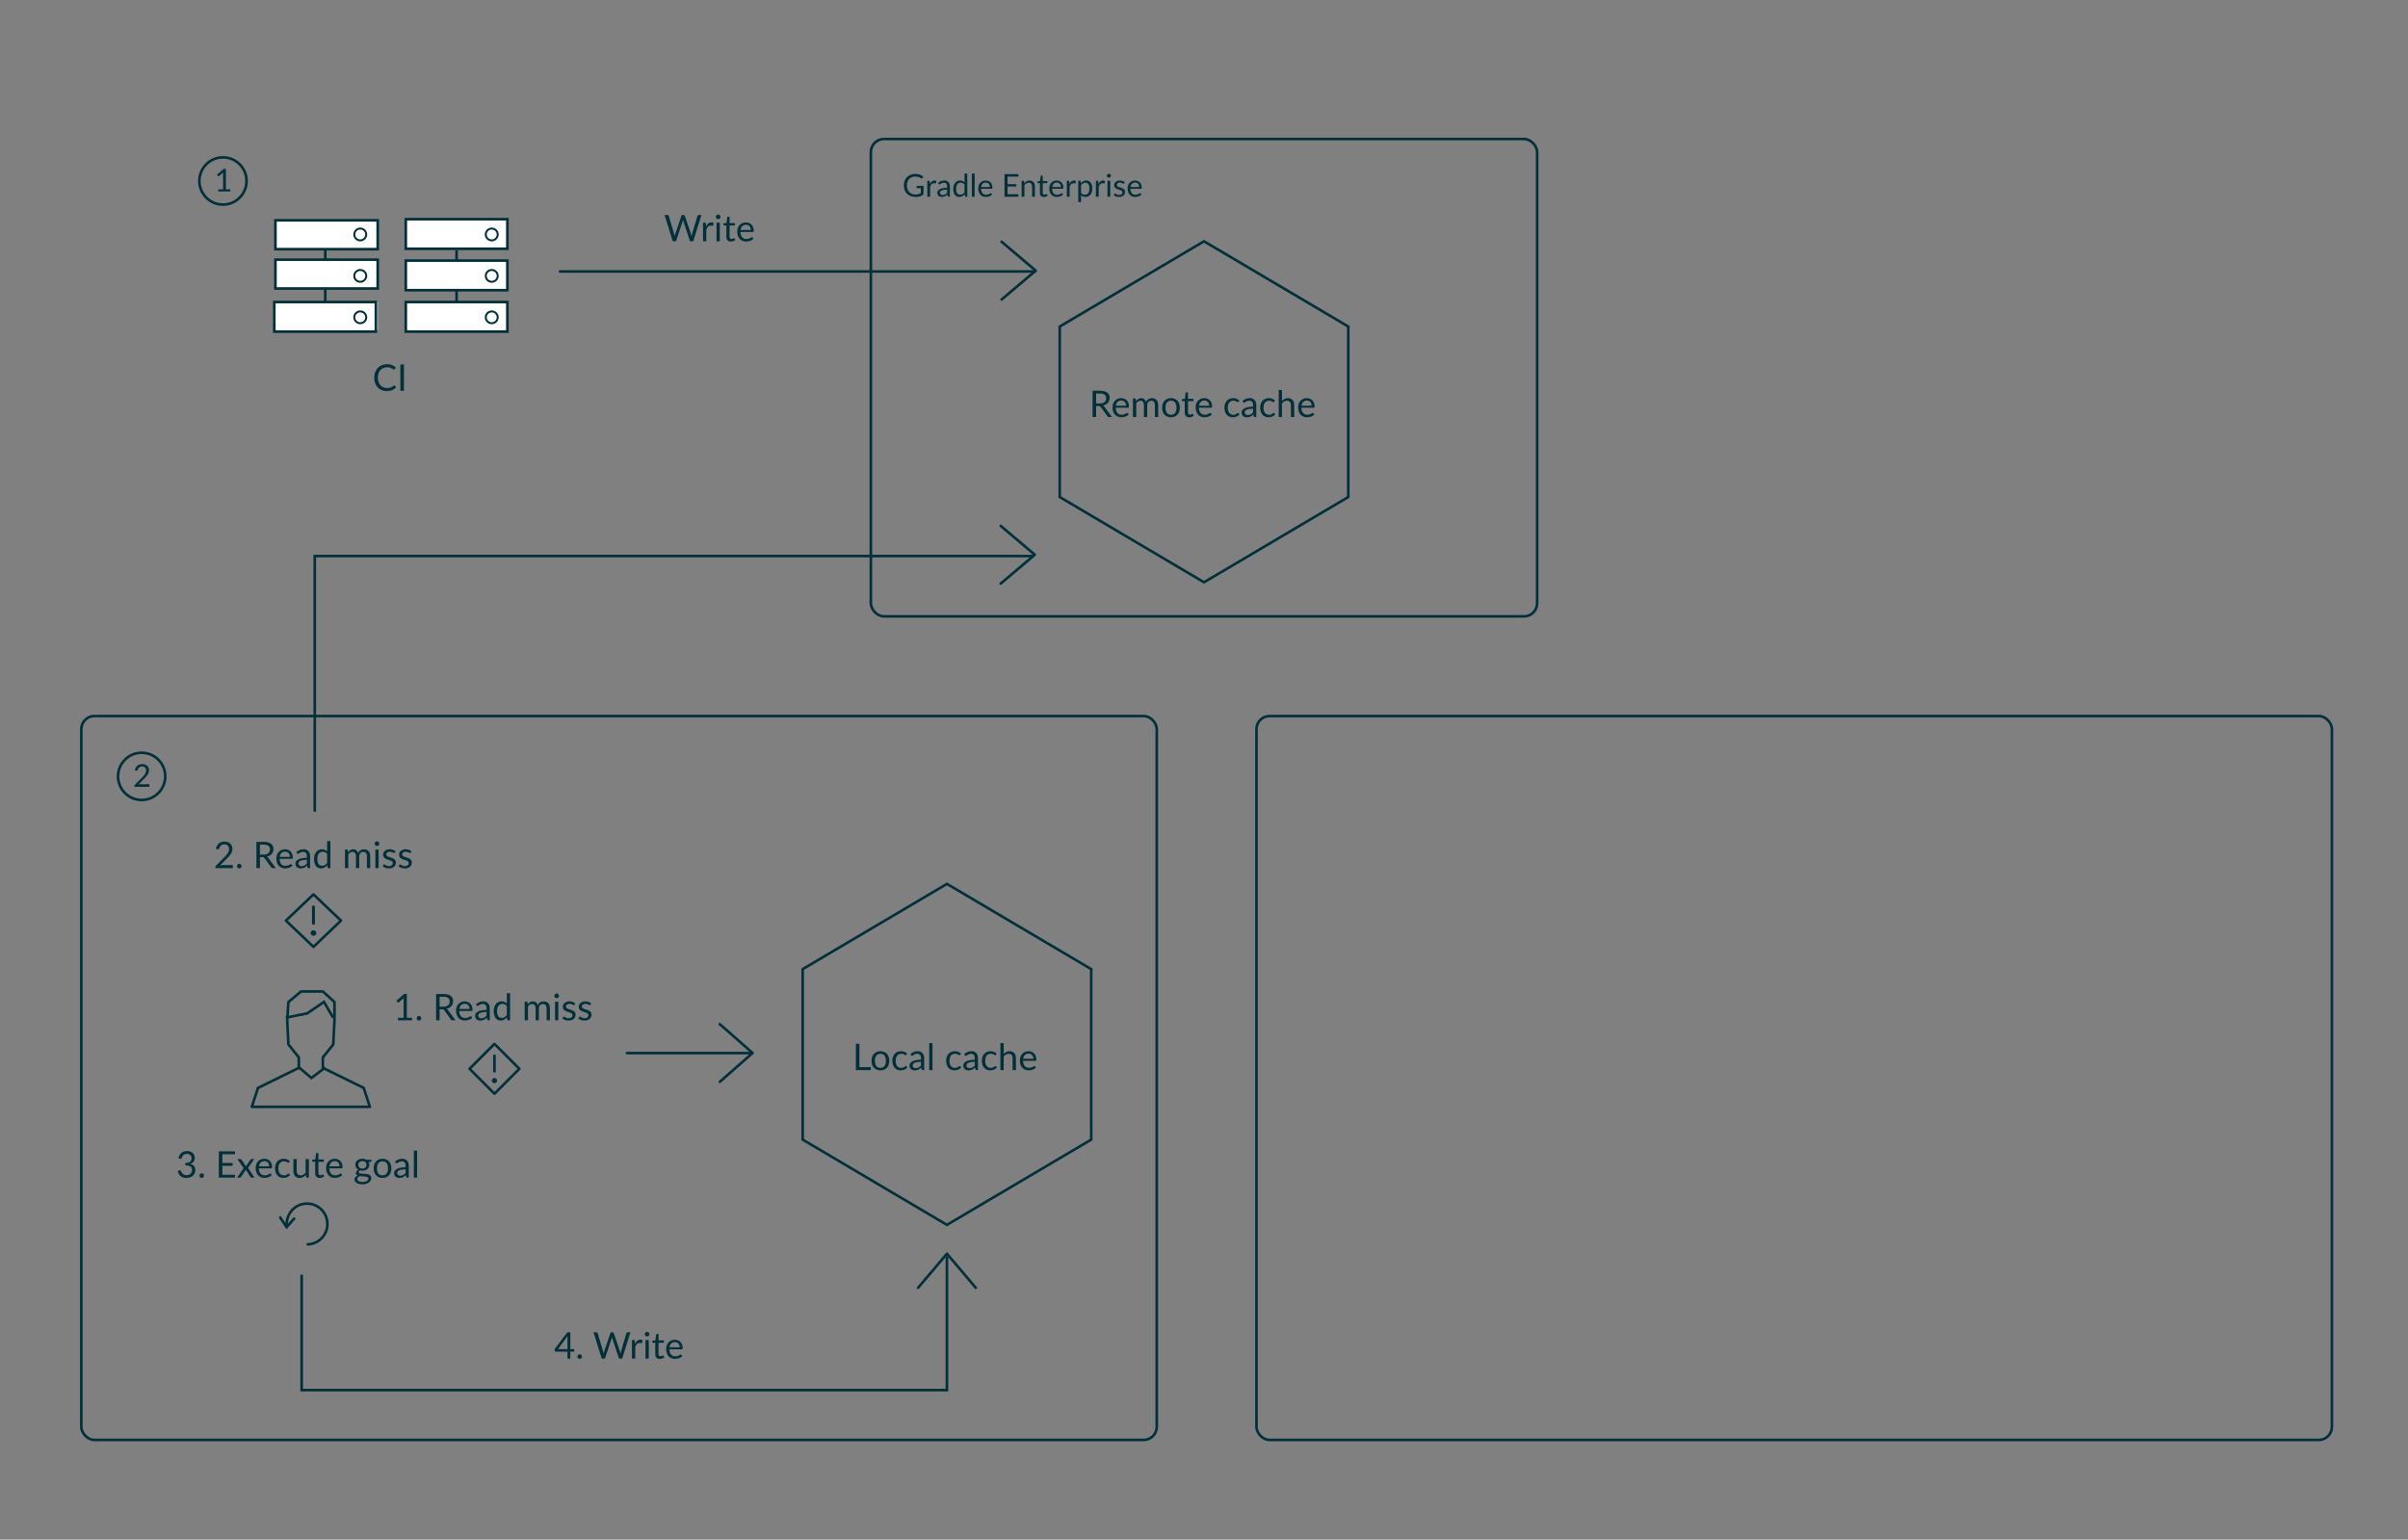 <?xml version="1.0" encoding="UTF-8" standalone="no"?>
<svg
   xmlns:dc="http://purl.org/dc/elements/1.1/"
   xmlns:cc="http://creativecommons.org/ns#"
   xmlns:rdf="http://www.w3.org/1999/02/22-rdf-syntax-ns#"
   xmlns:svg="http://www.w3.org/2000/svg"
   xmlns="http://www.w3.org/2000/svg"
   width="918px"
   height="587px"
   viewBox="0 0 918 587"
   version="1.1"
   id="svg181">
  <rect x="0" y="0" width="918" height="587" fill="#808080" stroke="none"/>
  <!-- Generator: Sketch 48.1 (47250) - http://www.bohemiancoding.com/sketch -->
  <title
     id="title2">diagram-2</title>
  <desc
     id="desc4">Created with Sketch.</desc>
  <defs
     id="defs6" />
  <g
     id="g2010">
    <g
       id="g1600">
      <g
         aria-label="Remote cache"
         style="font-weight:normal;font-size:14px;font-family:Lato-Regular, Lato;fill:#02303a;fill-rule:evenodd;stroke:none;stroke-width:1"
         id="Remote-cache">
        <path
           d="m 419.297,153.827 q 0.588,0 1.036,-0.14 0.455,-0.147 0.756,-0.406 0.308,-0.266 0.462,-0.63 0.154,-0.364 0.154,-0.805 0,-0.896 -0.588,-1.351 -0.588,-0.455 -1.764,-0.455 h -1.484 v 3.787 z m 4.634,5.173 h -1.204 q -0.371,0 -0.546,-0.287 l -2.604,-3.584 q -0.119,-0.168 -0.259,-0.238 -0.133,-0.077 -0.42,-0.077 h -1.029 V 159 h -1.351 v -10.031 h 2.835 q 0.952,0 1.645,0.196 0.693,0.189 1.141,0.553 0.455,0.364 0.672,0.882 0.217,0.511 0.217,1.148 0,0.532 -0.168,0.994 -0.168,0.462 -0.49,0.833 -0.315,0.364 -0.777,0.623 -0.455,0.259 -1.036,0.392 0.259,0.147 0.448,0.427 z"
           style=""
           id="path1462" />
        <path
           d="m 429.282,154.681 q 0,-0.434 -0.126,-0.791 -0.119,-0.364 -0.357,-0.623 -0.231,-0.266 -0.567,-0.406 -0.336,-0.147 -0.763,-0.147 -0.896,0 -1.421,0.525 -0.518,0.518 -0.644,1.442 z m 1.008,3.325 q -0.231,0.28 -0.553,0.49 -0.322,0.203 -0.693,0.336 -0.364,0.133 -0.756,0.196 -0.392,0.07 -0.777,0.07 -0.735,0 -1.358,-0.245 -0.616,-0.252 -1.071,-0.728 -0.448,-0.483 -0.7,-1.19 -0.252,-0.707 -0.252,-1.624 0,-0.742 0.224,-1.386 0.231,-0.644 0.658,-1.113 0.427,-0.476 1.043,-0.742 0.616,-0.273 1.386,-0.273 0.637,0 1.176,0.217 0.546,0.21 0.938,0.616 0.399,0.399 0.623,0.994 0.224,0.588 0.224,1.344 0,0.294 -0.063,0.392 -0.063,0.098 -0.238,0.098 h -4.739 q 0.021,0.672 0.182,1.169 0.168,0.497 0.462,0.833 0.294,0.329 0.7,0.497 0.406,0.161 0.91,0.161 0.469,0 0.805,-0.105 0.343,-0.112 0.588,-0.238 0.245,-0.126 0.406,-0.231 0.168,-0.112 0.287,-0.112 0.154,0 0.238,0.119 z"
           style=""
           id="path1464" />
        <path
           d="m 431.919,159 v -7.091 h 0.749 q 0.266,0 0.329,0.259 l 0.091,0.728 q 0.392,-0.483 0.882,-0.791 0.49,-0.308 1.134,-0.308 0.714,0 1.155,0.399 0.448,0.399 0.644,1.078 0.154,-0.385 0.392,-0.665 0.245,-0.28 0.546,-0.462 0.301,-0.182 0.637,-0.266 0.343,-0.084 0.693,-0.084 0.56,0 0.994,0.182 0.441,0.175 0.742,0.518 0.308,0.343 0.469,0.847 0.161,0.497 0.161,1.141 V 159 h -1.253 v -4.515 q 0,-0.833 -0.364,-1.26 -0.364,-0.434 -1.05,-0.434 -0.308,0 -0.588,0.112 -0.273,0.105 -0.483,0.315 -0.21,0.21 -0.336,0.532 -0.119,0.315 -0.119,0.735 V 159 h -1.253 v -4.515 q 0,-0.854 -0.343,-1.274 -0.343,-0.42 -1.001,-0.42 -0.462,0 -0.854,0.252 -0.392,0.245 -0.721,0.672 V 159 Z"
           style=""
           id="path1466" />
        <path
           d="m 446.42,151.797 q 0.777,0 1.4,0.259 0.623,0.259 1.064,0.735 0.441,0.476 0.672,1.155 0.238,0.672 0.238,1.505 0,0.84 -0.238,1.512 -0.231,0.672 -0.672,1.148 -0.441,0.476 -1.064,0.735 -0.623,0.252 -1.4,0.252 -0.784,0 -1.414,-0.252 -0.623,-0.259 -1.064,-0.735 -0.441,-0.476 -0.679,-1.148 -0.231,-0.672 -0.231,-1.512 0,-0.833 0.231,-1.505 0.238,-0.679 0.679,-1.155 0.441,-0.476 1.064,-0.735 0.63,-0.259 1.414,-0.259 z m 0,6.328 q 1.05,0 1.568,-0.7 0.518,-0.707 0.518,-1.967 0,-1.267 -0.518,-1.974 -0.518,-0.707 -1.568,-0.707 -0.532,0 -0.931,0.182 -0.392,0.182 -0.658,0.525 -0.259,0.343 -0.392,0.847 -0.126,0.497 -0.126,1.127 0,1.26 0.518,1.967 0.525,0.7 1.589,0.7 z"
           style=""
           id="path1468" />
        <path
           d="m 453.401,159.112 q -0.84,0 -1.295,-0.469 -0.448,-0.469 -0.448,-1.351 v -4.34 h -0.854 q -0.112,0 -0.189,-0.063 -0.077,-0.07 -0.077,-0.21 v -0.497 l 1.162,-0.147 0.287,-2.191 q 0.021,-0.105 0.091,-0.168 0.077,-0.07 0.196,-0.07 h 0.63 v 2.443 h 2.051 v 0.903 h -2.051 v 4.256 q 0,0.448 0.217,0.665 0.217,0.217 0.56,0.217 0.196,0 0.336,-0.049 0.147,-0.056 0.252,-0.119 0.105,-0.063 0.175,-0.112 0.077,-0.056 0.133,-0.056 0.098,0 0.175,0.119 l 0.364,0.595 q -0.322,0.301 -0.777,0.476 -0.455,0.168 -0.938,0.168 z"
           style=""
           id="path1470" />
        <path
           d="m 460.973,154.681 q 0,-0.434 -0.126,-0.791 -0.119,-0.364 -0.357,-0.623 -0.231,-0.266 -0.567,-0.406 -0.336,-0.147 -0.763,-0.147 -0.896,0 -1.421,0.525 -0.518,0.518 -0.644,1.442 z m 1.008,3.325 q -0.231,0.28 -0.553,0.49 -0.322,0.203 -0.693,0.336 -0.364,0.133 -0.756,0.196 -0.392,0.07 -0.777,0.07 -0.735,0 -1.358,-0.245 -0.616,-0.252 -1.071,-0.728 -0.448,-0.483 -0.7,-1.19 -0.252,-0.707 -0.252,-1.624 0,-0.742 0.224,-1.386 0.231,-0.644 0.658,-1.113 0.427,-0.476 1.043,-0.742 0.616,-0.273 1.386,-0.273 0.637,0 1.176,0.217 0.546,0.21 0.938,0.616 0.399,0.399 0.623,0.994 0.224,0.588 0.224,1.344 0,0.294 -0.063,0.392 -0.063,0.098 -0.238,0.098 h -4.739 q 0.021,0.672 0.182,1.169 0.168,0.497 0.462,0.833 0.294,0.329 0.7,0.497 0.406,0.161 0.91,0.161 0.469,0 0.805,-0.105 0.343,-0.112 0.588,-0.238 0.245,-0.126 0.406,-0.231 0.168,-0.112 0.287,-0.112 0.154,0 0.238,0.119 z"
           style=""
           id="path1472" />
        <path
           d="m 472.127,153.169 q -0.056,0.077 -0.112,0.119 -0.056,0.042 -0.154,0.042 -0.105,0 -0.231,-0.084 -0.126,-0.091 -0.315,-0.196 -0.182,-0.105 -0.455,-0.189 -0.266,-0.091 -0.658,-0.091 -0.525,0 -0.924,0.189 -0.399,0.182 -0.672,0.532 -0.266,0.35 -0.406,0.847 -0.133,0.497 -0.133,1.113 0,0.644 0.147,1.148 0.147,0.497 0.413,0.84 0.273,0.336 0.651,0.518 0.385,0.175 0.861,0.175 0.455,0 0.749,-0.105 0.294,-0.112 0.483,-0.245 0.196,-0.133 0.322,-0.238 0.133,-0.112 0.259,-0.112 0.154,0 0.238,0.119 l 0.35,0.455 q -0.231,0.287 -0.525,0.49 -0.294,0.203 -0.637,0.343 -0.336,0.133 -0.707,0.196 -0.371,0.063 -0.756,0.063 -0.665,0 -1.239,-0.245 -0.567,-0.245 -0.987,-0.707 -0.42,-0.469 -0.658,-1.148 -0.238,-0.679 -0.238,-1.547 0,-0.791 0.217,-1.463 0.224,-0.672 0.644,-1.155 0.427,-0.49 1.043,-0.763 0.623,-0.273 1.428,-0.273 0.749,0 1.316,0.245 0.574,0.238 1.015,0.679 z"
           style=""
           id="path1474" />
        <path
           d="m 477.707,155.808 q -0.861,0.028 -1.47,0.14 -0.602,0.105 -0.987,0.28 -0.378,0.175 -0.553,0.413 -0.168,0.238 -0.168,0.532 0,0.28 0.091,0.483 0.091,0.203 0.245,0.336 0.161,0.126 0.371,0.189 0.217,0.056 0.462,0.056 0.329,0 0.602,-0.063 0.273,-0.07 0.511,-0.196 0.245,-0.126 0.462,-0.301 0.224,-0.175 0.434,-0.399 z m -4.025,-2.898 q 0.588,-0.567 1.267,-0.847 0.679,-0.28 1.505,-0.28 0.595,0 1.057,0.196 0.462,0.196 0.777,0.546 0.315,0.35 0.476,0.847 0.161,0.497 0.161,1.092 V 159 h -0.553 q -0.182,0 -0.28,-0.056 -0.098,-0.063 -0.154,-0.238 l -0.14,-0.672 q -0.28,0.259 -0.546,0.462 -0.266,0.196 -0.56,0.336 -0.294,0.133 -0.63,0.203 -0.329,0.077 -0.735,0.077 -0.413,0 -0.777,-0.112 -0.364,-0.119 -0.637,-0.35 -0.266,-0.231 -0.427,-0.581 -0.154,-0.357 -0.154,-0.84 0,-0.42 0.231,-0.805 0.231,-0.392 0.749,-0.693 0.518,-0.301 1.351,-0.49 0.833,-0.196 2.044,-0.224 v -0.553 q 0,-0.826 -0.357,-1.246 -0.357,-0.427 -1.043,-0.427 -0.462,0 -0.777,0.119 -0.308,0.112 -0.539,0.259 -0.224,0.14 -0.392,0.259 -0.161,0.112 -0.322,0.112 -0.126,0 -0.217,-0.063 -0.091,-0.07 -0.154,-0.168 z"
           style=""
           id="path1476" />
        <path
           d="m 485.744,153.169 q -0.056,0.077 -0.112,0.119 -0.056,0.042 -0.154,0.042 -0.105,0 -0.231,-0.084 -0.126,-0.091 -0.315,-0.196 -0.182,-0.105 -0.455,-0.189 -0.266,-0.091 -0.658,-0.091 -0.525,0 -0.924,0.189 -0.399,0.182 -0.672,0.532 -0.266,0.35 -0.406,0.847 -0.133,0.497 -0.133,1.113 0,0.644 0.147,1.148 0.147,0.497 0.413,0.84 0.273,0.336 0.651,0.518 0.385,0.175 0.861,0.175 0.455,0 0.749,-0.105 0.294,-0.112 0.483,-0.245 0.196,-0.133 0.322,-0.238 0.133,-0.112 0.259,-0.112 0.154,0 0.238,0.119 l 0.35,0.455 q -0.231,0.287 -0.525,0.49 -0.294,0.203 -0.637,0.343 -0.336,0.133 -0.707,0.196 -0.371,0.063 -0.756,0.063 -0.665,0 -1.239,-0.245 -0.567,-0.245 -0.987,-0.707 -0.42,-0.469 -0.658,-1.148 -0.238,-0.679 -0.238,-1.547 0,-0.791 0.217,-1.463 0.224,-0.672 0.644,-1.155 0.427,-0.49 1.043,-0.763 0.623,-0.273 1.428,-0.273 0.749,0 1.316,0.245 0.574,0.238 1.015,0.679 z"
           style=""
           id="path1478" />
        <path
           d="m 488.734,152.854 q 0.455,-0.483 1.008,-0.77 0.553,-0.287 1.274,-0.287 0.581,0 1.022,0.196 0.448,0.189 0.742,0.546 0.301,0.35 0.455,0.847 0.154,0.497 0.154,1.099 V 159 h -1.253 v -4.515 q 0,-0.805 -0.371,-1.246 -0.364,-0.448 -1.113,-0.448 -0.553,0 -1.036,0.266 -0.476,0.266 -0.882,0.721 V 159 h -1.253 v -10.311 h 1.253 z"
           style=""
           id="path1480" />
        <path
           d="m 500.048,154.681 q 0,-0.434 -0.126,-0.791 -0.119,-0.364 -0.357,-0.623 -0.231,-0.266 -0.567,-0.406 -0.336,-0.147 -0.763,-0.147 -0.896,0 -1.421,0.525 -0.518,0.518 -0.644,1.442 z m 1.008,3.325 q -0.231,0.28 -0.553,0.49 -0.322,0.203 -0.693,0.336 -0.364,0.133 -0.756,0.196 -0.392,0.07 -0.777,0.07 -0.735,0 -1.358,-0.245 -0.616,-0.252 -1.071,-0.728 -0.448,-0.483 -0.7,-1.19 -0.252,-0.707 -0.252,-1.624 0,-0.742 0.224,-1.386 0.231,-0.644 0.658,-1.113 0.427,-0.476 1.043,-0.742 0.616,-0.273 1.386,-0.273 0.637,0 1.176,0.217 0.546,0.21 0.938,0.616 0.399,0.399 0.623,0.994 0.224,0.588 0.224,1.344 0,0.294 -0.063,0.392 -0.063,0.098 -0.238,0.098 h -4.739 q 0.021,0.672 0.182,1.169 0.168,0.497 0.462,0.833 0.294,0.329 0.7,0.497 0.406,0.161 0.91,0.161 0.469,0 0.805,-0.105 0.343,-0.112 0.588,-0.238 0.245,-0.126 0.406,-0.231 0.168,-0.112 0.287,-0.112 0.154,0 0.238,0.119 z"
           style=""
           id="path1482" />
      </g>
      <polygon
         id="Polygon-Copy-2"
         points="404,189.5 404,124.5 459,92 514,124.5 514,189.5 459,222 "
         style="fill:none;fill-rule:evenodd;stroke:#02303a;stroke-width:1;stroke-opacity:1" />
    </g>
    <rect
       style="fill:none;fill-rule:nonzero;stroke:#02303a;stroke-width:1"
       rx="5"
       height="182"
       width="254"
       y="53"
       x="332"
       id="Rectangle-path" />
    <g
       style="font-weight:normal;font-size:12px;font-family:Lato-Regular, Lato;fill:#02303a;fill-rule:evenodd;stroke:none;stroke-width:1"
       font-weight="normal"
       font-size="12"
       transform="translate(344,63)"
       id="Group">
      <g
         id="Gradle-Enterprise">
        <g
           id="text15"
           style=""
           aria-label="Gradle Enterprise">
          <path
             id="path1485"
             style=""
             d="m 8.082,7.866 v 3.3 Q 7.434,11.634 6.696,11.868 5.964,12.096 5.088,12.096 4.05,12.096 3.216,11.778 2.382,11.454 1.788,10.878 1.2,10.296 0.882,9.486 0.564,8.676 0.564,7.704 0.564,6.72 0.87,5.91 1.182,5.1 1.752,4.524 2.322,3.942 3.138,3.624 3.954,3.306 4.962,3.306 5.472,3.306 5.91,3.384 6.348,3.456 6.72,3.6 7.092,3.738 7.41,3.942 7.728,4.14 8.004,4.392 L 7.674,4.92 Q 7.596,5.04 7.47,5.076 7.35,5.106 7.2,5.016 7.056,4.932 6.87,4.812 6.684,4.692 6.414,4.584 6.15,4.47 5.784,4.392 5.424,4.314 4.926,4.314 4.2,4.314 3.612,4.554 3.024,4.788 2.61,5.232 2.196,5.67 1.974,6.3 1.752,6.924 1.752,7.704 q 0,0.81 0.228,1.452 0.234,0.636 0.66,1.086 0.432,0.444 1.044,0.678 0.612,0.234 1.374,0.234 0.6,0 1.062,-0.132 0.468,-0.138 0.912,-0.378 V 8.754 H 5.694 Q 5.58,8.754 5.508,8.688 5.442,8.622 5.442,8.526 v -0.66 z" />
          <path
             id="path1487"
             style=""
             d="m 10.532,7.14 q 0.288,-0.624 0.708,-0.972 0.42,-0.354 1.026,-0.354 0.192,0 0.366,0.042 0.18,0.042 0.318,0.132 l -0.078,0.798 q -0.036,0.15 -0.18,0.15 -0.084,0 -0.246,-0.036 -0.162,-0.036 -0.366,-0.036 -0.288,0 -0.516,0.084 -0.222,0.084 -0.402,0.252 -0.174,0.162 -0.318,0.408 -0.138,0.24 -0.252,0.552 V 12 h -1.074 V 5.922 h 0.612 q 0.174,0 0.24,0.066 0.066,0.066 0.09,0.228 z" />
          <path
             id="path1489"
             style=""
             d="m 17.078,9.264 q -0.738,0.024 -1.26,0.12 -0.516,0.09 -0.846,0.24 -0.324,0.15 -0.474,0.354 -0.144,0.204 -0.144,0.456 0,0.24 0.078,0.414 0.078,0.174 0.21,0.288 0.138,0.108 0.318,0.162 0.186,0.048 0.396,0.048 0.282,0 0.516,-0.054 0.234,-0.06 0.438,-0.168 0.21,-0.108 0.396,-0.258 0.192,-0.15 0.372,-0.342 z m -3.45,-2.484 q 0.504,-0.486 1.086,-0.726 0.582,-0.24 1.29,-0.24 0.51,0 0.906,0.168 0.396,0.168 0.666,0.468 0.27,0.3 0.408,0.726 0.138,0.426 0.138,0.936 V 12 h -0.474 q -0.156,0 -0.24,-0.048 -0.084,-0.054 -0.132,-0.204 l -0.12,-0.576 q -0.24,0.222 -0.468,0.396 -0.228,0.168 -0.48,0.288 -0.252,0.114 -0.54,0.174 -0.282,0.066 -0.63,0.066 -0.354,0 -0.666,-0.096 -0.312,-0.102 -0.546,-0.3 -0.228,-0.198 -0.366,-0.498 -0.132,-0.306 -0.132,-0.72 0,-0.36 0.198,-0.69 0.198,-0.336 0.642,-0.594 0.444,-0.258 1.158,-0.42 0.714,-0.168 1.752,-0.192 V 8.112 q 0,-0.708 -0.306,-1.068 -0.306,-0.366 -0.894,-0.366 -0.396,0 -0.666,0.102 -0.264,0.096 -0.462,0.222 -0.192,0.12 -0.336,0.222 -0.138,0.096 -0.276,0.096 -0.108,0 -0.186,-0.054 -0.078,-0.06 -0.132,-0.144 z" />
          <path
             id="path1491"
             style=""
             d="m 23.697,7.368 q -0.3,-0.402 -0.648,-0.558 -0.348,-0.162 -0.78,-0.162 -0.846,0 -1.302,0.606 -0.456,0.606 -0.456,1.728 0,0.594 0.102,1.02 0.102,0.42 0.3,0.696 0.198,0.27 0.486,0.396 0.288,0.126 0.654,0.126 0.528,0 0.918,-0.24 0.396,-0.24 0.726,-0.678 z m 1.068,-4.206 V 12 h -0.636 q -0.228,0 -0.288,-0.222 l -0.096,-0.738 q -0.39,0.468 -0.888,0.756 -0.498,0.288 -1.152,0.288 -0.522,0 -0.948,-0.198 -0.426,-0.204 -0.726,-0.594 -0.3,-0.39 -0.462,-0.972 -0.162,-0.582 -0.162,-1.338 0,-0.672 0.18,-1.248 0.18,-0.582 0.516,-1.008 0.336,-0.426 0.822,-0.666 0.492,-0.246 1.104,-0.246 0.558,0 0.954,0.192 0.402,0.186 0.714,0.522 V 3.162 Z" />
          <path
             id="path1493"
             style=""
             d="M 27.567,3.162 V 12 H 26.499 V 3.162 Z" />
          <path
             id="path1495"
             style=""
             d="m 33.367,8.298 q 0,-0.372 -0.108,-0.678 -0.102,-0.312 -0.306,-0.534 -0.198,-0.228 -0.486,-0.348 -0.288,-0.126 -0.654,-0.126 -0.768,0 -1.218,0.45 -0.444,0.444 -0.552,1.236 z m 0.864,2.85 q -0.198,0.24 -0.474,0.42 -0.276,0.174 -0.594,0.288 -0.312,0.114 -0.648,0.168 -0.336,0.06 -0.666,0.06 -0.63,0 -1.164,-0.21 -0.528,-0.216 -0.918,-0.624 -0.384,-0.414 -0.6,-1.02 -0.216,-0.606 -0.216,-1.392 0,-0.636 0.192,-1.188 0.198,-0.552 0.564,-0.954 0.366,-0.408 0.894,-0.636 0.528,-0.234 1.188,-0.234 0.546,0 1.008,0.186 0.468,0.18 0.804,0.528 0.342,0.342 0.534,0.852 0.192,0.504 0.192,1.152 0,0.252 -0.054,0.336 -0.054,0.084 -0.204,0.084 h -4.062 q 0.018,0.576 0.156,1.002 0.144,0.426 0.396,0.714 0.252,0.282 0.6,0.426 0.348,0.138 0.78,0.138 0.402,0 0.69,-0.09 0.294,-0.096 0.504,-0.204 0.21,-0.108 0.348,-0.198 0.144,-0.096 0.246,-0.096 0.132,0 0.204,0.102 z" />
          <path
             id="path1497"
             style=""
             d="m 44.254,11.052 -0.006,0.948 h -5.298 V 3.402 h 5.298 V 4.35 h -4.134 v 2.856 h 3.348 v 0.912 h -3.348 v 2.934 z" />
          <path
             id="path1499"
             style=""
             d="m 46.479,6.804 q 0.198,-0.222 0.42,-0.402 0.222,-0.18 0.468,-0.306 0.252,-0.132 0.528,-0.198 0.282,-0.072 0.606,-0.072 0.498,0 0.876,0.168 0.384,0.162 0.636,0.468 0.258,0.3 0.39,0.726 0.132,0.426 0.132,0.942 V 12 H 49.461 V 8.13 q 0,-0.69 -0.318,-1.068 -0.312,-0.384 -0.954,-0.384 -0.474,0 -0.888,0.228 -0.408,0.228 -0.756,0.618 V 12 H 45.471 V 5.922 h 0.642 q 0.228,0 0.282,0.222 z" />
          <path
             id="path1501"
             style=""
             d="m 53.946,12.096 q -0.72,0 -1.11,-0.402 -0.384,-0.402 -0.384,-1.158 v -3.72 h -0.732 q -0.096,0 -0.162,-0.054 -0.066,-0.06 -0.066,-0.18 V 6.156 l 0.996,-0.126 0.246,-1.878 q 0.018,-0.09 0.078,-0.144 0.066,-0.06 0.168,-0.06 h 0.54 v 2.094 h 1.758 v 0.774 h -1.758 v 3.648 q 0,0.384 0.186,0.57 0.186,0.186 0.48,0.186 0.168,0 0.288,-0.042 0.126,-0.048 0.216,-0.102 0.09,-0.054 0.15,-0.096 0.066,-0.048 0.114,-0.048 0.084,0 0.15,0.102 l 0.312,0.51 q -0.276,0.258 -0.666,0.408 -0.39,0.144 -0.804,0.144 z" />
          <path
             id="path1503"
             style=""
             d="m 60.437,8.298 q 0,-0.372 -0.108,-0.678 -0.102,-0.312 -0.306,-0.534 -0.198,-0.228 -0.486,-0.348 -0.288,-0.126 -0.654,-0.126 -0.768,0 -1.218,0.45 -0.444,0.444 -0.552,1.236 z m 0.864,2.85 q -0.198,0.24 -0.474,0.42 -0.276,0.174 -0.594,0.288 -0.312,0.114 -0.648,0.168 -0.336,0.06 -0.666,0.06 -0.63,0 -1.164,-0.21 -0.528,-0.216 -0.918,-0.624 -0.384,-0.414 -0.6,-1.02 -0.216,-0.606 -0.216,-1.392 0,-0.636 0.192,-1.188 0.198,-0.552 0.564,-0.954 0.366,-0.408 0.894,-0.636 0.528,-0.234 1.188,-0.234 0.546,0 1.008,0.186 0.468,0.18 0.804,0.528 0.342,0.342 0.534,0.852 0.192,0.504 0.192,1.152 0,0.252 -0.054,0.336 -0.054,0.084 -0.204,0.084 h -4.062 q 0.018,0.576 0.156,1.002 0.144,0.426 0.396,0.714 0.252,0.282 0.6,0.426 0.348,0.138 0.78,0.138 0.402,0 0.69,-0.09 0.294,-0.096 0.504,-0.204 0.21,-0.108 0.348,-0.198 0.144,-0.096 0.246,-0.096 0.132,0 0.204,0.102 z" />
          <path
             id="path1505"
             style=""
             d="m 63.712,7.14 q 0.288,-0.624 0.708,-0.972 0.42,-0.354 1.026,-0.354 0.192,0 0.366,0.042 0.18,0.042 0.318,0.132 l -0.078,0.798 q -0.036,0.15 -0.18,0.15 -0.084,0 -0.246,-0.036 -0.162,-0.036 -0.366,-0.036 -0.288,0 -0.516,0.084 -0.222,0.084 -0.402,0.252 -0.174,0.162 -0.318,0.408 -0.138,0.24 -0.252,0.552 V 12 h -1.074 V 5.922 h 0.612 q 0.174,0 0.24,0.066 0.066,0.066 0.09,0.228 z" />
          <path
             id="path1507"
             style=""
             d="m 68.131,10.536 q 0.294,0.396 0.642,0.558 0.348,0.162 0.78,0.162 0.852,0 1.308,-0.606 0.456,-0.606 0.456,-1.728 0,-0.594 -0.108,-1.02 -0.102,-0.426 -0.3,-0.696 -0.198,-0.276 -0.486,-0.402 -0.288,-0.126 -0.654,-0.126 -0.522,0 -0.918,0.24 -0.39,0.24 -0.72,0.678 z m -0.054,-3.672 q 0.384,-0.474 0.888,-0.762 0.504,-0.288 1.152,-0.288 0.528,0 0.954,0.204 0.426,0.198 0.726,0.594 0.3,0.39 0.462,0.972 0.162,0.582 0.162,1.338 0,0.672 -0.18,1.254 -0.18,0.576 -0.522,1.002 -0.336,0.42 -0.828,0.666 -0.486,0.24 -1.098,0.24 -0.558,0 -0.96,-0.186 -0.396,-0.192 -0.702,-0.528 v 2.688 h -1.074 V 5.922 h 0.642 q 0.228,0 0.282,0.222 z" />
          <path
             id="path1509"
             style=""
             d="m 74.797,7.14 q 0.288,-0.624 0.708,-0.972 0.42,-0.354 1.026,-0.354 0.192,0 0.366,0.042 0.18,0.042 0.318,0.132 l -0.078,0.798 q -0.036,0.15 -0.18,0.15 -0.084,0 -0.246,-0.036 -0.162,-0.036 -0.366,-0.036 -0.288,0 -0.516,0.084 -0.222,0.084 -0.402,0.252 -0.174,0.162 -0.318,0.408 -0.138,0.24 -0.252,0.552 V 12 h -1.074 V 5.922 h 0.612 q 0.174,0 0.24,0.066 0.066,0.066 0.09,0.228 z" />
          <path
             id="path1511"
             style=""
             d="M 79.271,5.922 V 12 h -1.068 V 5.922 Z m 0.228,-1.908 q 0,0.156 -0.066,0.294 -0.06,0.132 -0.168,0.24 -0.102,0.102 -0.246,0.162 -0.138,0.06 -0.294,0.06 -0.156,0 -0.294,-0.06 -0.132,-0.06 -0.234,-0.162 -0.102,-0.108 -0.162,-0.24 -0.06,-0.138 -0.06,-0.294 0,-0.156 0.06,-0.294 0.06,-0.144 0.162,-0.246 0.102,-0.108 0.234,-0.168 0.138,-0.06 0.294,-0.06 0.156,0 0.294,0.06 0.144,0.06 0.246,0.168 0.108,0.102 0.168,0.246 0.066,0.138 0.066,0.294 z" />
          <path
             id="path1513"
             style=""
             d="m 84.566,6.924 q -0.072,0.132 -0.222,0.132 -0.09,0 -0.204,-0.066 -0.114,-0.066 -0.282,-0.144 -0.162,-0.084 -0.39,-0.15 -0.228,-0.072 -0.54,-0.072 -0.27,0 -0.486,0.072 -0.216,0.066 -0.372,0.186 -0.15,0.12 -0.234,0.282 -0.078,0.156 -0.078,0.342 0,0.234 0.132,0.39 0.138,0.156 0.36,0.27 0.222,0.114 0.504,0.204 0.282,0.084 0.576,0.186 0.3,0.096 0.582,0.216 0.282,0.12 0.504,0.3 0.222,0.18 0.354,0.444 0.138,0.258 0.138,0.624 0,0.42 -0.15,0.78 -0.15,0.354 -0.444,0.618 -0.294,0.258 -0.72,0.408 -0.426,0.15 -0.984,0.15 -0.636,0 -1.152,-0.204 -0.516,-0.21 -0.876,-0.534 l 0.252,-0.408 q 0.048,-0.078 0.114,-0.12 0.066,-0.042 0.168,-0.042 0.108,0 0.228,0.084 0.12,0.084 0.288,0.186 0.174,0.102 0.42,0.186 0.246,0.084 0.612,0.084 0.312,0 0.546,-0.078 0.234,-0.084 0.39,-0.222 0.156,-0.138 0.228,-0.318 0.078,-0.18 0.078,-0.384 0,-0.252 -0.138,-0.414 -0.132,-0.168 -0.354,-0.282 -0.222,-0.12 -0.51,-0.204 -0.282,-0.09 -0.582,-0.186 -0.294,-0.096 -0.582,-0.216 -0.282,-0.126 -0.504,-0.312 -0.222,-0.186 -0.36,-0.456 -0.132,-0.276 -0.132,-0.666 0,-0.348 0.144,-0.666 0.144,-0.324 0.42,-0.564 0.276,-0.246 0.678,-0.39 0.402,-0.144 0.918,-0.144 0.6,0 1.074,0.192 0.48,0.186 0.828,0.516 z" />
          <path
             id="path1515"
             style=""
             d="m 90.297,8.298 q 0,-0.372 -0.108,-0.678 -0.102,-0.312 -0.306,-0.534 -0.198,-0.228 -0.486,-0.348 -0.288,-0.126 -0.654,-0.126 -0.768,0 -1.218,0.45 -0.444,0.444 -0.552,1.236 z m 0.864,2.85 q -0.198,0.24 -0.474,0.42 -0.276,0.174 -0.594,0.288 -0.312,0.114 -0.648,0.168 -0.336,0.06 -0.666,0.06 -0.63,0 -1.164,-0.21 -0.528,-0.216 -0.918,-0.624 -0.384,-0.414 -0.6,-1.02 -0.216,-0.606 -0.216,-1.392 0,-0.636 0.192,-1.188 0.198,-0.552 0.564,-0.954 0.366,-0.408 0.894,-0.636 0.528,-0.234 1.188,-0.234 0.546,0 1.008,0.186 0.468,0.18 0.804,0.528 0.342,0.342 0.534,0.852 0.192,0.504 0.192,1.152 0,0.252 -0.054,0.336 -0.054,0.084 -0.204,0.084 h -4.062 q 0.018,0.576 0.156,1.002 0.144,0.426 0.396,0.714 0.252,0.282 0.6,0.426 0.348,0.138 0.78,0.138 0.402,0 0.69,-0.09 0.294,-0.096 0.504,-0.204 0.21,-0.108 0.348,-0.198 0.144,-0.096 0.246,-0.096 0.132,0 0.204,0.102 z" />
        </g>
      </g>
    </g>
  </g>
  <g
     id="g1704">
    <g
       id="g1585">
      <g
         style="fill:none;fill-rule:evenodd;stroke:none;stroke-width:1"
         id="Page-1"
         transform="translate(104,83)">
        <path
           d="M 20,12 V 32"
           id="Stroke-1"
           style="stroke:#02303a" />
        <polygon
           id="Fill-2"
           points="1,12 40,12 40,1 1,1 "
           style="fill:#ffffff" />
        <polygon
           id="Stroke-3"
           points="1,12 40,12 40,1 1,1 "
           style="stroke:#02303a" />
        <polygon
           id="Fill-5"
           points="1,27 40,27 40,16 1,16 "
           style="fill:#ffffff" />
        <polygon
           id="Stroke-6"
           points="1,27 40,27 40,16 1,16 "
           style="stroke:#02303a" />
        <polygon
           id="Fill-8"
           points="1,43 40,43 40,32 1,32 "
           style="fill:#ffffff" />
        <g
           id="Group-30">
          <polygon
             id="Stroke-9"
             points="0.57,43.436 39.304,43.436 39.304,32.154 0.57,32.154 "
             style="stroke:#02303a" />
          <path
             d="m 33.339,4.137 c -1.258,0 -2.278,1.011 -2.278,2.256 0,1.246 1.021,2.256 2.278,2.256 1.258,0 2.278,-1.011 2.278,-2.256 0,-1.246 -1.021,-2.256 -2.278,-2.256"
             id="Fill-11"
             style="fill:#ffffff" />
          <path
             d="m 33.339,4.137 c -1.258,0 -2.278,1.011 -2.278,2.256 0,1.246 1.021,2.256 2.278,2.256 1.258,0 2.278,-1.011 2.278,-2.256 0,-1.246 -1.021,-2.256 -2.278,-2.256 z"
             id="Stroke-12"
             style="stroke:#02303a;stroke-width:0.75" />
          <path
             d="m 33.339,19.932 c -1.258,0 -2.278,1.011 -2.278,2.256 0,1.246 1.021,2.256 2.278,2.256 1.258,0 2.278,-1.011 2.278,-2.256 0,-1.246 -1.021,-2.256 -2.278,-2.256"
             id="Fill-13"
             style="fill:#ffffff" />
          <path
             d="m 33.339,19.932 c -1.258,0 -2.278,1.011 -2.278,2.256 0,1.246 1.021,2.256 2.278,2.256 1.258,0 2.278,-1.011 2.278,-2.256 0,-1.246 -1.021,-2.256 -2.278,-2.256 z"
             id="Stroke-14"
             style="stroke:#02303a;stroke-width:0.75" />
          <path
             d="m 33.339,35.727 c -1.258,0 -2.278,1.011 -2.278,2.256 0,1.246 1.021,2.256 2.278,2.256 1.258,0 2.278,-1.011 2.278,-2.256 0,-1.246 -1.021,-2.256 -2.278,-2.256"
             id="Fill-15"
             style="fill:#ffffff" />
          <path
             d="m 33.339,35.727 c -1.258,0 -2.278,1.011 -2.278,2.256 0,1.246 1.021,2.256 2.278,2.256 1.258,0 2.278,-1.011 2.278,-2.256 0,-1.246 -1.021,-2.256 -2.278,-2.256 z"
             id="Stroke-16"
             style="stroke:#02303a;stroke-width:0.75" />
          <path
             d="M 70.063,12.41 V 32.718"
             id="Stroke-17"
             style="stroke:#02303a" />
          <polygon
             id="Fill-18"
             points="50.696,11.846 89.43,11.846 89.43,0.564 50.696,0.564 "
             style="fill:#ffffff" />
          <polygon
             id="Stroke-19"
             points="50.696,11.846 89.43,11.846 89.43,0.564 50.696,0.564 "
             style="stroke:#02303a" />
          <polygon
             id="Fill-20"
             points="50.696,27.641 89.43,27.641 89.43,16.359 50.696,16.359 "
             style="fill:#ffffff" />
          <polygon
             id="Stroke-21"
             points="50.696,27.641 89.43,27.641 89.43,16.359 50.696,16.359 "
             style="stroke:#02303a" />
          <polygon
             id="Fill-22"
             points="50.696,43.436 89.43,43.436 89.43,32.154 50.696,32.154 "
             style="fill:#ffffff" />
          <polygon
             id="Stroke-23"
             points="50.696,43.436 89.43,43.436 89.43,32.154 50.696,32.154 "
             style="stroke:#02303a" />
          <path
             d="m 83.466,4.137 c -1.258,0 -2.278,1.011 -2.278,2.256 0,1.246 1.021,2.256 2.278,2.256 1.258,0 2.278,-1.011 2.278,-2.256 0,-1.246 -1.021,-2.256 -2.278,-2.256"
             id="Fill-24"
             style="fill:#ffffff" />
          <path
             d="m 83.466,4.137 c -1.258,0 -2.278,1.011 -2.278,2.256 0,1.246 1.021,2.256 2.278,2.256 1.258,0 2.278,-1.011 2.278,-2.256 0,-1.246 -1.021,-2.256 -2.278,-2.256 z"
             id="Stroke-25"
             style="stroke:#02303a;stroke-width:0.75" />
          <path
             d="m 83.466,19.932 c -1.258,0 -2.278,1.011 -2.278,2.256 0,1.246 1.021,2.256 2.278,2.256 1.258,0 2.278,-1.011 2.278,-2.256 0,-1.246 -1.021,-2.256 -2.278,-2.256"
             id="Fill-26"
             style="fill:#ffffff" />
          <path
             d="m 83.466,19.932 c -1.258,0 -2.278,1.011 -2.278,2.256 0,1.246 1.021,2.256 2.278,2.256 1.258,0 2.278,-1.011 2.278,-2.256 0,-1.246 -1.021,-2.256 -2.278,-2.256 z"
             id="Stroke-27"
             style="stroke:#02303a;stroke-width:0.75" />
          <path
             d="m 83.466,35.727 c -1.258,0 -2.278,1.011 -2.278,2.256 0,1.246 1.021,2.256 2.278,2.256 1.258,0 2.278,-1.011 2.278,-2.256 0,-1.246 -1.021,-2.256 -2.278,-2.256"
             id="Fill-28"
             style="fill:#ffffff" />
          <path
             d="m 83.466,35.727 c -1.258,0 -2.278,1.011 -2.278,2.256 0,1.246 1.021,2.256 2.278,2.256 1.258,0 2.278,-1.011 2.278,-2.256 0,-1.246 -1.021,-2.256 -2.278,-2.256 z"
             id="Stroke-29"
             style="stroke:#02303a;stroke-width:0.75" />
        </g>
      </g>
      <g
         aria-label="CI"
         style="font-weight:normal;font-size:14px;font-family:Lato-Regular, Lato;fill:#02303a;fill-rule:evenodd;stroke:none;stroke-width:1"
         id="CI">
        <path
           d="m 150.323,146.928 q 0.112,0 0.196,0.091 l 0.539,0.581 q -0.616,0.714 -1.498,1.113 -0.875,0.399 -2.121,0.399 -1.078,0 -1.96,-0.371 -0.882,-0.378 -1.505,-1.05 -0.623,-0.679 -0.966,-1.624 -0.343,-0.945 -0.343,-2.079 0,-1.134 0.357,-2.079 0.357,-0.945 1.001,-1.624 0.651,-0.679 1.554,-1.05 0.903,-0.378 1.995,-0.378 1.071,0 1.89,0.343 0.819,0.343 1.442,0.931 l -0.448,0.623 q -0.042,0.07 -0.112,0.119 -0.063,0.042 -0.175,0.042 -0.126,0 -0.308,-0.133 -0.182,-0.14 -0.476,-0.308 -0.294,-0.168 -0.735,-0.301 -0.441,-0.14 -1.085,-0.14 -0.777,0 -1.421,0.273 -0.644,0.266 -1.113,0.777 -0.462,0.511 -0.721,1.246 -0.259,0.735 -0.259,1.659 0,0.938 0.266,1.673 0.273,0.735 0.735,1.246 0.469,0.504 1.099,0.77 0.637,0.266 1.372,0.266 0.448,0 0.805,-0.049 0.364,-0.056 0.665,-0.168 0.308,-0.112 0.567,-0.28 0.266,-0.175 0.525,-0.413 0.119,-0.105 0.238,-0.105 z"
           style=""
           id="path1249" />
        <path
           d="m 153.991,149 h -1.358 v -10.031 h 1.358 z"
           style=""
           id="path1251" />
      </g>
    </g>
    <g
       style="fill:none;fill-rule:evenodd;stroke:#02303a;stroke-width:1;stroke-linecap:round;stroke-linejoin:round"
       transform="rotate(90,152,243.5)"
       id="Stroke-622-+-Stroke-623-Copy-2">
      <path
         id="Stroke-622"
         d="M 12,182.025 V 1" />
      <polyline
         points="0.686 0.651 11.686 13.651 22.686 0.651"
         transform="rotate(-180,11.686,7.151)"
         id="Stroke-623-Copy" />
    </g>
    <g
       id="Write"
       style="font-weight:normal;font-size:14px;font-family:Lato-Regular, Lato;fill:#02303a;fill-rule:evenodd;stroke:none;stroke-width:1"
       aria-label="Write">
      <path
         id="path1451"
         style=""
         d="M 267.413,81.969 264.284,92 h -1.218 l -2.541,-7.651 q -0.035,-0.112 -0.07,-0.238 -0.028,-0.126 -0.063,-0.266 -0.035,0.14 -0.07,0.266 -0.035,0.126 -0.07,0.238 L 257.697,92 h -1.218 L 253.35,81.969 h 1.127 q 0.182,0 0.301,0.091 0.126,0.091 0.161,0.231 l 2.072,6.972 q 0.049,0.189 0.091,0.406 0.049,0.217 0.091,0.462 0.049,-0.245 0.098,-0.462 0.056,-0.224 0.119,-0.406 l 2.359,-6.972 q 0.042,-0.119 0.161,-0.217 0.126,-0.105 0.301,-0.105 h 0.392 q 0.182,0 0.294,0.091 0.112,0.091 0.168,0.231 l 2.352,6.972 q 0.063,0.182 0.112,0.392 0.056,0.21 0.105,0.441 0.035,-0.231 0.077,-0.441 0.042,-0.21 0.091,-0.392 l 2.079,-6.972 q 0.035,-0.126 0.154,-0.224 0.126,-0.098 0.301,-0.098 z" />
      <path
         id="path1453"
         style=""
         d="m 269.194,86.33 q 0.336,-0.728 0.826,-1.134 0.49,-0.413 1.197,-0.413 0.224,0 0.427,0.049 0.21,0.049 0.371,0.154 l -0.091,0.931 q -0.042,0.175 -0.21,0.175 -0.098,0 -0.287,-0.042 -0.189,-0.042 -0.427,-0.042 -0.336,0 -0.602,0.098 -0.259,0.098 -0.469,0.294 -0.203,0.189 -0.371,0.476 -0.161,0.28 -0.294,0.644 V 92 h -1.253 v -7.091 h 0.714 q 0.203,0 0.28,0.077 0.077,0.077 0.105,0.266 z" />
      <path
         id="path1455"
         style=""
         d="M 274.413,84.909 V 92 h -1.246 v -7.091 z m 0.266,-2.226 q 0,0.182 -0.077,0.343 -0.07,0.154 -0.196,0.28 -0.119,0.119 -0.287,0.189 -0.161,0.07 -0.343,0.07 -0.182,0 -0.343,-0.07 -0.154,-0.07 -0.273,-0.189 -0.119,-0.126 -0.189,-0.28 -0.07,-0.161 -0.07,-0.343 0,-0.182 0.07,-0.343 0.07,-0.168 0.189,-0.287 0.119,-0.126 0.273,-0.196 0.161,-0.07 0.343,-0.07 0.182,0 0.343,0.07 0.168,0.07 0.287,0.196 0.126,0.119 0.196,0.287 0.077,0.161 0.077,0.343 z" />
      <path
         id="path1457"
         style=""
         d="m 278.637,92.112 q -0.84,0 -1.295,-0.469 -0.448,-0.469 -0.448,-1.351 v -4.34 h -0.854 q -0.112,0 -0.189,-0.063 -0.077,-0.07 -0.077,-0.21 v -0.497 l 1.162,-0.147 0.287,-2.191 q 0.021,-0.105 0.091,-0.168 0.077,-0.07 0.196,-0.07 h 0.63 v 2.443 h 2.051 v 0.903 h -2.051 v 4.256 q 0,0.448 0.217,0.665 0.217,0.217 0.56,0.217 0.196,0 0.336,-0.049 0.147,-0.056 0.252,-0.119 0.105,-0.063 0.175,-0.112 0.077,-0.056 0.133,-0.056 0.098,0 0.175,0.119 l 0.364,0.595 q -0.322,0.301 -0.777,0.476 -0.455,0.168 -0.938,0.168 z" />
      <path
         id="path1459"
         style=""
         d="m 286.21,87.681 q 0,-0.434 -0.126,-0.791 -0.119,-0.364 -0.357,-0.623 -0.231,-0.266 -0.567,-0.406 -0.336,-0.147 -0.763,-0.147 -0.896,0 -1.421,0.525 -0.518,0.518 -0.644,1.442 z m 1.008,3.325 q -0.231,0.28 -0.553,0.49 -0.322,0.203 -0.693,0.336 -0.364,0.133 -0.756,0.196 -0.392,0.07 -0.777,0.07 -0.735,0 -1.358,-0.245 -0.616,-0.252 -1.071,-0.728 -0.448,-0.483 -0.7,-1.19 -0.252,-0.707 -0.252,-1.624 0,-0.742 0.224,-1.386 0.231,-0.644 0.658,-1.113 0.427,-0.476 1.043,-0.742 0.616,-0.273 1.386,-0.273 0.637,0 1.176,0.217 0.546,0.21 0.938,0.616 0.399,0.399 0.623,0.994 0.224,0.588 0.224,1.344 0,0.294 -0.063,0.392 -0.063,0.098 -0.238,0.098 h -4.739 q 0.021,0.672 0.182,1.169 0.168,0.497 0.462,0.833 0.294,0.329 0.7,0.497 0.406,0.161 0.91,0.161 0.469,0 0.805,-0.105 0.343,-0.112 0.588,-0.238 0.245,-0.126 0.406,-0.231 0.168,-0.112 0.287,-0.112 0.154,0 0.238,0.119 z" />
    </g>
  </g>
  <polyline
     id="polyline108"
     transform="rotate(-90,388,211.5)"
     points="377 205 388 218 399 205"
     style="fill:none;fill-rule:evenodd;stroke:#02303a;stroke-width:1;stroke-linecap:round;stroke-linejoin:round" />
  <rect
     id="Rectangle-path-Copy"
     x="31"
     y="273"
     width="410"
     height="276"
     rx="5"
     style="fill:none;fill-rule:nonzero;stroke:#02303a;stroke-width:1" />
  <path
     id="path1335"
     style="font-weight:normal;font-size:medium;font-family:Lato-Regular, Lato;fill:#02303a;fill-opacity:1;fill-rule:evenodd;stroke:none;stroke-width:1"
     d="M 331.972,406.859 V 408 h -5.691 v -10.031 h 1.351 v 8.89 z" />
  <path
     id="path1337"
     style="font-weight:normal;font-size:medium;font-family:Lato-Regular, Lato;fill:#02303a;fill-opacity:1;fill-rule:evenodd;stroke:none;stroke-width:1"
     d="m 335.648,400.797 q 0.777,0 1.4,0.259 0.623,0.259 1.064,0.735 0.441,0.476 0.672,1.155 0.238,0.672 0.238,1.505 0,0.84 -0.238,1.512 -0.231,0.672 -0.672,1.148 -0.441,0.476 -1.064,0.735 -0.623,0.252 -1.4,0.252 -0.784,0 -1.414,-0.252 -0.623,-0.259 -1.064,-0.735 -0.441,-0.476 -0.679,-1.148 -0.231,-0.672 -0.231,-1.512 0,-0.833 0.231,-1.505 0.238,-0.679 0.679,-1.155 0.441,-0.476 1.064,-0.735 0.63,-0.259 1.414,-0.259 z m 0,6.328 q 1.05,0 1.568,-0.7 0.518,-0.707 0.518,-1.967 0,-1.267 -0.518,-1.974 -0.518,-0.707 -1.568,-0.707 -0.532,0 -0.931,0.182 -0.392,0.182 -0.658,0.525 -0.259,0.343 -0.392,0.847 -0.126,0.497 -0.126,1.127 0,1.26 0.518,1.967 0.525,0.7 1.589,0.7 z" />
  <path
     id="path1339"
     style="font-weight:normal;font-size:medium;font-family:Lato-Regular, Lato;fill:#02303a;fill-opacity:1;fill-rule:evenodd;stroke:none;stroke-width:1"
     d="m 345.524,402.169 q -0.056,0.077 -0.112,0.119 -0.056,0.042 -0.154,0.042 -0.105,0 -0.231,-0.084 -0.126,-0.091 -0.315,-0.196 -0.182,-0.105 -0.455,-0.189 -0.266,-0.091 -0.658,-0.091 -0.525,0 -0.924,0.189 -0.399,0.182 -0.672,0.532 -0.266,0.35 -0.406,0.847 -0.133,0.497 -0.133,1.113 0,0.644 0.147,1.148 0.147,0.497 0.413,0.84 0.273,0.336 0.651,0.518 0.385,0.175 0.861,0.175 0.455,0 0.749,-0.105 0.294,-0.112 0.483,-0.245 0.196,-0.133 0.322,-0.238 0.133,-0.112 0.259,-0.112 0.154,0 0.238,0.119 l 0.35,0.455 q -0.231,0.287 -0.525,0.49 -0.294,0.203 -0.637,0.343 -0.336,0.133 -0.707,0.196 -0.371,0.063 -0.756,0.063 -0.665,0 -1.239,-0.245 -0.567,-0.245 -0.987,-0.707 -0.42,-0.469 -0.658,-1.148 -0.238,-0.679 -0.238,-1.547 0,-0.791 0.217,-1.463 0.224,-0.672 0.644,-1.155 0.427,-0.49 1.043,-0.763 0.623,-0.273 1.428,-0.273 0.749,0 1.316,0.245 0.574,0.238 1.015,0.679 z" />
  <path
     id="path1341"
     style="font-weight:normal;font-size:medium;font-family:Lato-Regular, Lato;fill:#02303a;fill-opacity:1;fill-rule:evenodd;stroke:none;stroke-width:1"
     d="m 351.103,404.808 q -0.861,0.028 -1.47,0.14 -0.602,0.105 -0.987,0.28 -0.378,0.175 -0.553,0.413 -0.168,0.238 -0.168,0.532 0,0.28 0.091,0.483 0.091,0.203 0.245,0.336 0.161,0.126 0.371,0.189 0.217,0.056 0.462,0.056 0.329,0 0.602,-0.063 0.273,-0.07 0.511,-0.196 0.245,-0.126 0.462,-0.301 0.224,-0.175 0.434,-0.399 z m -4.025,-2.898 q 0.588,-0.567 1.267,-0.847 0.679,-0.28 1.505,-0.28 0.595,0 1.057,0.196 0.462,0.196 0.777,0.546 0.315,0.35 0.476,0.847 0.161,0.497 0.161,1.092 V 408 h -0.553 q -0.182,0 -0.28,-0.056 -0.098,-0.063 -0.154,-0.238 l -0.14,-0.672 q -0.28,0.259 -0.546,0.462 -0.266,0.196 -0.56,0.336 -0.294,0.133 -0.63,0.203 -0.329,0.077 -0.735,0.077 -0.413,0 -0.777,-0.112 -0.364,-0.119 -0.637,-0.35 -0.266,-0.231 -0.427,-0.581 -0.154,-0.357 -0.154,-0.84 0,-0.42 0.231,-0.805 0.231,-0.392 0.749,-0.693 0.518,-0.301 1.351,-0.49 0.833,-0.196 2.044,-0.224 v -0.553 q 0,-0.826 -0.357,-1.246 -0.357,-0.427 -1.043,-0.427 -0.462,0 -0.777,0.119 -0.308,0.112 -0.539,0.259 -0.224,0.14 -0.392,0.259 -0.161,0.112 -0.322,0.112 -0.126,0 -0.217,-0.063 -0.091,-0.07 -0.154,-0.168 z" />
  <path
     id="path1343"
     style="font-weight:normal;font-size:medium;font-family:Lato-Regular, Lato;fill:#02303a;fill-opacity:1;fill-rule:evenodd;stroke:none;stroke-width:1"
     d="M 355.494,397.689 V 408 h -1.246 v -10.311 z" />
  <path
     id="path1345"
     style="font-weight:normal;font-size:medium;font-family:Lato-Regular, Lato;fill:#02303a;fill-opacity:1;fill-rule:evenodd;stroke:none;stroke-width:1"
     d="m 366.031,402.169 q -0.056,0.077 -0.112,0.119 -0.056,0.042 -0.154,0.042 -0.105,0 -0.231,-0.084 -0.126,-0.091 -0.315,-0.196 -0.182,-0.105 -0.455,-0.189 -0.266,-0.091 -0.658,-0.091 -0.525,0 -0.924,0.189 -0.399,0.182 -0.672,0.532 -0.266,0.35 -0.406,0.847 -0.133,0.497 -0.133,1.113 0,0.644 0.147,1.148 0.147,0.497 0.413,0.84 0.273,0.336 0.651,0.518 0.385,0.175 0.861,0.175 0.455,0 0.749,-0.105 0.294,-0.112 0.483,-0.245 0.196,-0.133 0.322,-0.238 0.133,-0.112 0.259,-0.112 0.154,0 0.238,0.119 l 0.35,0.455 q -0.231,0.287 -0.525,0.49 -0.294,0.203 -0.637,0.343 -0.336,0.133 -0.707,0.196 -0.371,0.063 -0.756,0.063 -0.665,0 -1.239,-0.245 -0.567,-0.245 -0.987,-0.707 -0.42,-0.469 -0.658,-1.148 -0.238,-0.679 -0.238,-1.547 0,-0.791 0.217,-1.463 0.224,-0.672 0.644,-1.155 0.427,-0.49 1.043,-0.763 0.623,-0.273 1.428,-0.273 0.749,0 1.316,0.245 0.574,0.238 1.015,0.679 z" />
  <path
     id="path1347"
     style="font-weight:normal;font-size:medium;font-family:Lato-Regular, Lato;fill:#02303a;fill-opacity:1;fill-rule:evenodd;stroke:none;stroke-width:1"
     d="m 371.611,404.808 q -0.861,0.028 -1.47,0.14 -0.602,0.105 -0.987,0.28 -0.378,0.175 -0.553,0.413 -0.168,0.238 -0.168,0.532 0,0.28 0.091,0.483 0.091,0.203 0.245,0.336 0.161,0.126 0.371,0.189 0.217,0.056 0.462,0.056 0.329,0 0.602,-0.063 0.273,-0.07 0.511,-0.196 0.245,-0.126 0.462,-0.301 0.224,-0.175 0.434,-0.399 z m -4.025,-2.898 q 0.588,-0.567 1.267,-0.847 0.679,-0.28 1.505,-0.28 0.595,0 1.057,0.196 0.462,0.196 0.777,0.546 0.315,0.35 0.476,0.847 0.161,0.497 0.161,1.092 V 408 h -0.553 q -0.182,0 -0.28,-0.056 -0.098,-0.063 -0.154,-0.238 l -0.14,-0.672 q -0.28,0.259 -0.546,0.462 -0.266,0.196 -0.56,0.336 -0.294,0.133 -0.63,0.203 -0.329,0.077 -0.735,0.077 -0.413,0 -0.777,-0.112 -0.364,-0.119 -0.637,-0.35 -0.266,-0.231 -0.427,-0.581 -0.154,-0.357 -0.154,-0.84 0,-0.42 0.231,-0.805 0.231,-0.392 0.749,-0.693 0.518,-0.301 1.351,-0.49 0.833,-0.196 2.044,-0.224 v -0.553 q 0,-0.826 -0.357,-1.246 -0.357,-0.427 -1.043,-0.427 -0.462,0 -0.777,0.119 -0.308,0.112 -0.539,0.259 -0.224,0.14 -0.392,0.259 -0.161,0.112 -0.322,0.112 -0.126,0 -0.217,-0.063 -0.091,-0.07 -0.154,-0.168 z" />
  <path
     id="path1349"
     style="font-weight:normal;font-size:medium;font-family:Lato-Regular, Lato;fill:#02303a;fill-opacity:1;fill-rule:evenodd;stroke:none;stroke-width:1"
     d="m 379.649,402.169 q -0.056,0.077 -0.112,0.119 -0.056,0.042 -0.154,0.042 -0.105,0 -0.231,-0.084 -0.126,-0.091 -0.315,-0.196 -0.182,-0.105 -0.455,-0.189 -0.266,-0.091 -0.658,-0.091 -0.525,0 -0.924,0.189 -0.399,0.182 -0.672,0.532 -0.266,0.35 -0.406,0.847 -0.133,0.497 -0.133,1.113 0,0.644 0.147,1.148 0.147,0.497 0.413,0.84 0.273,0.336 0.651,0.518 0.385,0.175 0.861,0.175 0.455,0 0.749,-0.105 0.294,-0.112 0.483,-0.245 0.196,-0.133 0.322,-0.238 0.133,-0.112 0.259,-0.112 0.154,0 0.238,0.119 l 0.35,0.455 q -0.231,0.287 -0.525,0.49 -0.294,0.203 -0.637,0.343 -0.336,0.133 -0.707,0.196 -0.371,0.063 -0.756,0.063 -0.665,0 -1.239,-0.245 -0.567,-0.245 -0.987,-0.707 -0.42,-0.469 -0.658,-1.148 -0.238,-0.679 -0.238,-1.547 0,-0.791 0.217,-1.463 0.224,-0.672 0.644,-1.155 0.427,-0.49 1.043,-0.763 0.623,-0.273 1.428,-0.273 0.749,0 1.316,0.245 0.574,0.238 1.015,0.679 z" />
  <path
     id="path1351"
     style="font-weight:normal;font-size:medium;font-family:Lato-Regular, Lato;fill:#02303a;fill-opacity:1;fill-rule:evenodd;stroke:none;stroke-width:1"
     d="m 382.638,401.854 q 0.455,-0.483 1.008,-0.77 0.553,-0.287 1.274,-0.287 0.581,0 1.022,0.196 0.448,0.189 0.742,0.546 0.301,0.35 0.455,0.847 0.154,0.497 0.154,1.099 V 408 h -1.253 v -4.515 q 0,-0.805 -0.371,-1.246 -0.364,-0.448 -1.113,-0.448 -0.553,0 -1.036,0.266 -0.476,0.266 -0.882,0.721 V 408 h -1.253 v -10.311 h 1.253 z" />
  <path
     id="path1353"
     style="font-weight:normal;font-size:medium;font-family:Lato-Regular, Lato;fill:#02303a;fill-opacity:1;fill-rule:evenodd;stroke:none;stroke-width:1"
     d="m 393.952,403.681 q 0,-0.434 -0.126,-0.791 -0.119,-0.364 -0.357,-0.623 -0.231,-0.266 -0.567,-0.406 -0.336,-0.147 -0.763,-0.147 -0.896,0 -1.421,0.525 -0.518,0.518 -0.644,1.442 z m 1.008,3.325 q -0.231,0.28 -0.553,0.49 -0.322,0.203 -0.693,0.336 -0.364,0.133 -0.756,0.196 -0.392,0.07 -0.777,0.07 -0.735,0 -1.358,-0.245 -0.616,-0.252 -1.071,-0.728 -0.448,-0.483 -0.7,-1.19 -0.252,-0.707 -0.252,-1.624 0,-0.742 0.224,-1.386 0.231,-0.644 0.658,-1.113 0.427,-0.476 1.043,-0.742 0.616,-0.273 1.386,-0.273 0.637,0 1.176,0.217 0.546,0.21 0.938,0.616 0.399,0.399 0.623,0.994 0.224,0.588 0.224,1.344 0,0.294 -0.063,0.392 -0.063,0.098 -0.238,0.098 h -4.739 q 0.021,0.672 0.182,1.169 0.168,0.497 0.462,0.833 0.294,0.329 0.7,0.497 0.406,0.161 0.91,0.161 0.469,0 0.805,-0.105 0.343,-0.112 0.588,-0.238 0.245,-0.126 0.406,-0.231 0.168,-0.112 0.287,-0.112 0.154,0 0.238,0.119 z" />
  <polygon
     id="polygon33"
     points="416,434.5 361,467 306,434.5 306,369.5 361,337 416,369.5 "
     style="fill:none;fill-rule:evenodd;stroke:#02303a;stroke-width:1;stroke-opacity:1" />
  <path
     id="path1533"
     d="m 56.595,298.986 q 0.174,0 0.276,0.102 0.102,0.102 0.102,0.264 V 300 h -5.736 v -0.366 q 0,-0.114 0.048,-0.234 0.048,-0.12 0.15,-0.222 l 2.754,-2.766 q 0.342,-0.348 0.624,-0.666 0.282,-0.324 0.48,-0.648 0.198,-0.324 0.306,-0.654 0.108,-0.336 0.108,-0.714 0,-0.378 -0.12,-0.66 -0.12,-0.288 -0.33,-0.474 -0.204,-0.186 -0.486,-0.276 -0.282,-0.096 -0.606,-0.096 -0.33,0 -0.606,0.096 -0.276,0.096 -0.492,0.27 -0.21,0.168 -0.354,0.402 -0.144,0.234 -0.204,0.516 -0.072,0.21 -0.198,0.282 -0.12,0.066 -0.342,0.036 l -0.558,-0.096 q 0.084,-0.588 0.324,-1.038 0.246,-0.456 0.612,-0.762 0.372,-0.306 0.846,-0.462 0.474,-0.162 1.026,-0.162 0.546,0 1.02,0.162 0.474,0.162 0.822,0.474 0.348,0.306 0.546,0.75 0.198,0.444 0.198,1.008 0,0.48 -0.144,0.894 -0.144,0.408 -0.39,0.78 -0.246,0.372 -0.57,0.726 -0.318,0.354 -0.678,0.714 l -2.268,2.316 q 0.24,-0.066 0.486,-0.102 0.246,-0.042 0.474,-0.042 z"
     style="font-weight:normal;font-size:medium;font-family:Lato-Regular, Lato;fill:#02303a;fill-rule:evenodd;stroke:none;stroke-width:1" />
  <circle
     style="fill:none;fill-rule:evenodd;stroke:#02303a;stroke-width:1"
     r="9"
     cy="296"
     cx="54"
     id="Oval-2-Copy" />
  <path
     id="path1398"
     d="M 157.078,388.048 V 389 h -5.376 v -0.952 h 2.149 v -6.839 q 0,-0.308 0.021,-0.623 l -1.785,1.533 q -0.091,0.077 -0.182,0.098 -0.091,0.014 -0.168,0 -0.077,-0.014 -0.147,-0.056 -0.063,-0.042 -0.098,-0.091 l -0.392,-0.539 2.989,-2.583 h 1.015 v 9.1 z"
     style="font-weight:normal;font-size:medium;font-family:Lato-Regular, Lato;fill:#02303a;fill-rule:evenodd;stroke:none;stroke-width:1" />
  <path
     id="path1400"
     d="m 158.85,388.23 q 0,-0.182 0.063,-0.343 0.07,-0.161 0.182,-0.28 0.119,-0.119 0.28,-0.189 0.161,-0.07 0.343,-0.07 0.182,0 0.343,0.07 0.161,0.07 0.28,0.189 0.119,0.119 0.189,0.28 0.07,0.161 0.07,0.343 0,0.189 -0.07,0.35 -0.07,0.154 -0.189,0.273 -0.119,0.119 -0.28,0.182 -0.161,0.07 -0.343,0.07 -0.182,0 -0.343,-0.07 -0.161,-0.063 -0.28,-0.182 -0.112,-0.119 -0.182,-0.273 -0.063,-0.161 -0.063,-0.35 z"
     style="font-weight:normal;font-size:medium;font-family:Lato-Regular, Lato;fill:#02303a;fill-rule:evenodd;stroke:none;stroke-width:1" />
  <path
     id="path1402"
     d="m 169.023,383.827 q 0.588,0 1.036,-0.14 0.455,-0.147 0.756,-0.406 0.308,-0.266 0.462,-0.63 0.154,-0.364 0.154,-0.805 0,-0.896 -0.588,-1.351 -0.588,-0.455 -1.764,-0.455 h -1.484 v 3.787 z m 4.634,5.173 h -1.204 q -0.371,0 -0.546,-0.287 l -2.604,-3.584 q -0.119,-0.168 -0.259,-0.238 -0.133,-0.077 -0.42,-0.077 h -1.029 V 389 h -1.351 v -10.031 h 2.835 q 0.952,0 1.645,0.196 0.693,0.189 1.141,0.553 0.455,0.364 0.672,0.882 0.217,0.511 0.217,1.148 0,0.532 -0.168,0.994 -0.168,0.462 -0.49,0.833 -0.315,0.364 -0.777,0.623 -0.455,0.259 -1.036,0.392 0.259,0.147 0.448,0.427 z"
     style="font-weight:normal;font-size:medium;font-family:Lato-Regular, Lato;fill:#02303a;fill-rule:evenodd;stroke:none;stroke-width:1" />
  <path
     id="path1404"
     d="m 179.009,384.681 q 0,-0.434 -0.126,-0.791 -0.119,-0.364 -0.357,-0.623 -0.231,-0.266 -0.567,-0.406 -0.336,-0.147 -0.763,-0.147 -0.896,0 -1.421,0.525 -0.518,0.518 -0.644,1.442 z m 1.008,3.325 q -0.231,0.28 -0.553,0.49 -0.322,0.203 -0.693,0.336 -0.364,0.133 -0.756,0.196 -0.392,0.07 -0.777,0.07 -0.735,0 -1.358,-0.245 -0.616,-0.252 -1.071,-0.728 -0.448,-0.483 -0.7,-1.19 -0.252,-0.707 -0.252,-1.624 0,-0.742 0.224,-1.386 0.231,-0.644 0.658,-1.113 0.427,-0.476 1.043,-0.742 0.616,-0.273 1.386,-0.273 0.637,0 1.176,0.217 0.546,0.21 0.938,0.616 0.399,0.399 0.623,0.994 0.224,0.588 0.224,1.344 0,0.294 -0.063,0.392 -0.063,0.098 -0.238,0.098 h -4.739 q 0.021,0.672 0.182,1.169 0.168,0.497 0.462,0.833 0.294,0.329 0.7,0.497 0.406,0.161 0.91,0.161 0.469,0 0.805,-0.105 0.343,-0.112 0.588,-0.238 0.245,-0.126 0.406,-0.231 0.168,-0.112 0.287,-0.112 0.154,0 0.238,0.119 z"
     style="font-weight:normal;font-size:medium;font-family:Lato-Regular, Lato;fill:#02303a;fill-rule:evenodd;stroke:none;stroke-width:1" />
  <path
     id="path1406"
     d="m 185.489,385.808 q -0.861,0.028 -1.47,0.14 -0.602,0.105 -0.987,0.28 -0.378,0.175 -0.553,0.413 -0.168,0.238 -0.168,0.532 0,0.28 0.091,0.483 0.091,0.203 0.245,0.336 0.161,0.126 0.371,0.189 0.217,0.056 0.462,0.056 0.329,0 0.602,-0.063 0.273,-0.07 0.511,-0.196 0.245,-0.126 0.462,-0.301 0.224,-0.175 0.434,-0.399 z m -4.025,-2.898 q 0.588,-0.567 1.267,-0.847 0.679,-0.28 1.505,-0.28 0.595,0 1.057,0.196 0.462,0.196 0.777,0.546 0.315,0.35 0.476,0.847 0.161,0.497 0.161,1.092 V 389 h -0.553 q -0.182,0 -0.28,-0.056 -0.098,-0.063 -0.154,-0.238 l -0.14,-0.672 q -0.28,0.259 -0.546,0.462 -0.266,0.196 -0.56,0.336 -0.294,0.133 -0.63,0.203 -0.329,0.077 -0.735,0.077 -0.413,0 -0.777,-0.112 -0.364,-0.119 -0.637,-0.35 -0.266,-0.231 -0.427,-0.581 -0.154,-0.357 -0.154,-0.84 0,-0.42 0.231,-0.805 0.231,-0.392 0.749,-0.693 0.518,-0.301 1.351,-0.49 0.833,-0.196 2.044,-0.224 v -0.553 q 0,-0.826 -0.357,-1.246 -0.357,-0.427 -1.043,-0.427 -0.462,0 -0.777,0.119 -0.308,0.112 -0.539,0.259 -0.224,0.14 -0.392,0.259 -0.161,0.112 -0.322,0.112 -0.126,0 -0.217,-0.063 -0.091,-0.07 -0.154,-0.168 z"
     style="font-weight:normal;font-size:medium;font-family:Lato-Regular, Lato;fill:#02303a;fill-rule:evenodd;stroke:none;stroke-width:1" />
  <path
     id="path1408"
     d="m 193.211,383.596 q -0.35,-0.469 -0.756,-0.651 -0.406,-0.189 -0.91,-0.189 -0.987,0 -1.519,0.707 -0.532,0.707 -0.532,2.016 0,0.693 0.119,1.19 0.119,0.49 0.35,0.812 0.231,0.315 0.567,0.462 0.336,0.147 0.763,0.147 0.616,0 1.071,-0.28 0.462,-0.28 0.847,-0.791 z m 1.246,-4.907 V 389 h -0.742 q -0.266,0 -0.336,-0.259 l -0.112,-0.861 q -0.455,0.546 -1.036,0.882 -0.581,0.336 -1.344,0.336 -0.609,0 -1.106,-0.231 -0.497,-0.238 -0.847,-0.693 -0.35,-0.455 -0.539,-1.134 -0.189,-0.679 -0.189,-1.561 0,-0.784 0.21,-1.456 0.21,-0.679 0.602,-1.176 0.392,-0.497 0.959,-0.777 0.574,-0.287 1.288,-0.287 0.651,0 1.113,0.224 0.469,0.217 0.833,0.609 v -3.927 z"
     style="font-weight:normal;font-size:medium;font-family:Lato-Regular, Lato;fill:#02303a;fill-rule:evenodd;stroke:none;stroke-width:1" />
  <path
     id="path1410"
     d="m 200.021,389 v -7.091 h 0.749 q 0.266,0 0.329,0.259 l 0.091,0.728 q 0.392,-0.483 0.882,-0.791 0.49,-0.308 1.134,-0.308 0.714,0 1.155,0.399 0.448,0.399 0.644,1.078 0.154,-0.385 0.392,-0.665 0.245,-0.28 0.546,-0.462 0.301,-0.182 0.637,-0.266 0.343,-0.084 0.693,-0.084 0.56,0 0.994,0.182 0.441,0.175 0.742,0.518 0.308,0.343 0.469,0.847 0.161,0.497 0.161,1.141 V 389 h -1.253 v -4.515 q 0,-0.833 -0.364,-1.26 -0.364,-0.434 -1.05,-0.434 -0.308,0 -0.588,0.112 -0.273,0.105 -0.483,0.315 -0.21,0.21 -0.336,0.532 -0.119,0.315 -0.119,0.735 V 389 h -1.253 v -4.515 q 0,-0.854 -0.343,-1.274 -0.343,-0.42 -1.001,-0.42 -0.462,0 -0.854,0.252 -0.392,0.245 -0.721,0.672 V 389 Z"
     style="font-weight:normal;font-size:medium;font-family:Lato-Regular, Lato;fill:#02303a;fill-rule:evenodd;stroke:none;stroke-width:1" />
  <path
     id="path1412"
     d="M 212.848,381.909 V 389 h -1.246 v -7.091 z m 0.266,-2.226 q 0,0.182 -0.077,0.343 -0.07,0.154 -0.196,0.28 -0.119,0.119 -0.287,0.189 -0.161,0.07 -0.343,0.07 -0.182,0 -0.343,-0.07 -0.154,-0.07 -0.273,-0.189 -0.119,-0.126 -0.189,-0.28 -0.07,-0.161 -0.07,-0.343 0,-0.182 0.07,-0.343 0.07,-0.168 0.189,-0.287 0.119,-0.126 0.273,-0.196 0.161,-0.07 0.343,-0.07 0.182,0 0.343,0.07 0.168,0.07 0.287,0.196 0.126,0.119 0.196,0.287 0.077,0.161 0.077,0.343 z"
     style="font-weight:normal;font-size:medium;font-family:Lato-Regular, Lato;fill:#02303a;fill-rule:evenodd;stroke:none;stroke-width:1" />
  <path
     id="path1414"
     d="m 219.026,383.078 q -0.084,0.154 -0.259,0.154 -0.105,0 -0.238,-0.077 -0.133,-0.077 -0.329,-0.168 -0.189,-0.098 -0.455,-0.175 -0.266,-0.084 -0.63,-0.084 -0.315,0 -0.567,0.084 -0.252,0.077 -0.434,0.217 -0.175,0.14 -0.273,0.329 -0.091,0.182 -0.091,0.399 0,0.273 0.154,0.455 0.161,0.182 0.42,0.315 0.259,0.133 0.588,0.238 0.329,0.098 0.672,0.217 0.35,0.112 0.679,0.252 0.329,0.14 0.588,0.35 0.259,0.21 0.413,0.518 0.161,0.301 0.161,0.728 0,0.49 -0.175,0.91 -0.175,0.413 -0.518,0.721 -0.343,0.301 -0.84,0.476 -0.497,0.175 -1.148,0.175 -0.742,0 -1.344,-0.238 -0.602,-0.245 -1.022,-0.623 l 0.294,-0.476 q 0.056,-0.091 0.133,-0.14 0.077,-0.049 0.196,-0.049 0.126,0 0.266,0.098 0.14,0.098 0.336,0.217 0.203,0.119 0.49,0.217 0.287,0.098 0.714,0.098 0.364,0 0.637,-0.091 0.273,-0.098 0.455,-0.259 0.182,-0.161 0.266,-0.371 0.091,-0.21 0.091,-0.448 0,-0.294 -0.161,-0.483 -0.154,-0.196 -0.413,-0.329 -0.259,-0.14 -0.595,-0.238 -0.329,-0.105 -0.679,-0.217 -0.343,-0.112 -0.679,-0.252 -0.329,-0.147 -0.588,-0.364 -0.259,-0.217 -0.42,-0.532 -0.154,-0.322 -0.154,-0.777 0,-0.406 0.168,-0.777 0.168,-0.378 0.49,-0.658 0.322,-0.287 0.791,-0.455 0.469,-0.168 1.071,-0.168 0.7,0 1.253,0.224 0.56,0.217 0.966,0.602 z"
     style="font-weight:normal;font-size:medium;font-family:Lato-Regular, Lato;fill:#02303a;fill-rule:evenodd;stroke:none;stroke-width:1" />
  <path
     id="path1416"
     d="m 225.096,383.078 q -0.084,0.154 -0.259,0.154 -0.105,0 -0.238,-0.077 -0.133,-0.077 -0.329,-0.168 -0.189,-0.098 -0.455,-0.175 -0.266,-0.084 -0.63,-0.084 -0.315,0 -0.567,0.084 -0.252,0.077 -0.434,0.217 -0.175,0.14 -0.273,0.329 -0.091,0.182 -0.091,0.399 0,0.273 0.154,0.455 0.161,0.182 0.42,0.315 0.259,0.133 0.588,0.238 0.329,0.098 0.672,0.217 0.35,0.112 0.679,0.252 0.329,0.14 0.588,0.35 0.259,0.21 0.413,0.518 0.161,0.301 0.161,0.728 0,0.49 -0.175,0.91 -0.175,0.413 -0.518,0.721 -0.343,0.301 -0.84,0.476 -0.497,0.175 -1.148,0.175 -0.742,0 -1.344,-0.238 -0.602,-0.245 -1.022,-0.623 l 0.294,-0.476 q 0.056,-0.091 0.133,-0.14 0.077,-0.049 0.196,-0.049 0.126,0 0.266,0.098 0.14,0.098 0.336,0.217 0.203,0.119 0.49,0.217 0.287,0.098 0.714,0.098 0.364,0 0.637,-0.091 0.273,-0.098 0.455,-0.259 0.182,-0.161 0.266,-0.371 0.091,-0.21 0.091,-0.448 0,-0.294 -0.161,-0.483 -0.154,-0.196 -0.413,-0.329 -0.259,-0.14 -0.595,-0.238 -0.329,-0.105 -0.679,-0.217 -0.343,-0.112 -0.679,-0.252 -0.329,-0.147 -0.588,-0.364 -0.259,-0.217 -0.42,-0.532 -0.154,-0.322 -0.154,-0.777 0,-0.406 0.168,-0.777 0.168,-0.378 0.49,-0.658 0.322,-0.287 0.791,-0.455 0.469,-0.168 1.071,-0.168 0.7,0 1.253,0.224 0.56,0.217 0.966,0.602 z"
     style="font-weight:normal;font-size:medium;font-family:Lato-Regular, Lato;fill:#02303a;fill-rule:evenodd;stroke:none;stroke-width:1" />
  <rect
     style="fill:#02303a;fill-rule:evenodd;stroke:none;stroke-width:1"
     rx="0.5"
     height="7"
     width="1"
     y="402"
     x="188"
     id="Rectangle" />
  <path
     style="fill:#02303a;fill-rule:evenodd;stroke:none;stroke-width:1"
     id="Fill-3999"
     d="m 187.5,412 c 0,0.552 0.448,1 1,1 0.551,0 1,-0.448 1,-1 0,-0.552 -0.449,-1 -1,-1 -0.552,0 -1,0.448 -1,1 z" />
  <polygon
     transform="translate(179,398)"
     style="fill:none;fill-rule:evenodd;stroke:#02303a;stroke-width:1;stroke-linecap:round;stroke-linejoin:round"
     points="9.5,0 19,9.5 9.5,19 0,9.5 "
     id="Stroke-4000" />
  <polygon
     transform="translate(96,378)"
     points="27.075,29.026 27.083,25.002 31.048,20.04 31.511,10.646 30.782,7.005 27.083,2 17.917,3.168 14.218,7.005 13.49,10.646 13.952,20.04 17.917,25.002 17.925,29.026 2.332,36.74 0,44 45,44 42.668,36.74 "
     id="Fill-12"
     style="fill:none;fill-rule:evenodd;stroke:none;stroke-width:1" />
  <polygon
     transform="translate(96,378)"
     style="fill:none;fill-rule:evenodd;stroke:#02303a;stroke-width:1;stroke-linejoin:round"
     points="17.917,25.144 17.925,29.138 2.332,36.793 0,44 45,44 42.668,36.793 27.075,29.138 27.083,25.144 31.048,20.22 31.51,10.896 31.51,4.053 27.075,0 18.786,0 13.952,4.053 13.489,10.896 13.952,20.22 "
     id="Stroke-13" />
  <polyline
     transform="translate(96,378)"
     style="fill:none;fill-rule:evenodd;stroke:#02303a;stroke-width:1"
     points="13 10 21.129 8.364 27.516 4 31 10"
     id="Path-3" />
  <polyline
     transform="translate(96,378)"
     style="fill:none;fill-rule:evenodd;stroke:#02303a;stroke-width:1"
     points="18 29 22.706 33 28 29"
     id="Path-2" />
  <g
     id="g1605">
    <polyline
       style="fill:none;fill-rule:evenodd;stroke:#02303a;stroke-width:1"
       points="120 309.5 120 212 394 212"
       id="Path-5" />
    <path
       style="font-weight:normal;font-size:medium;font-family:Lato-Regular, Lato;fill:#02303a;fill-rule:evenodd;stroke:none;stroke-width:1"
       d="m 88.361,329.817 q 0.203,0 0.322,0.119 0.119,0.119 0.119,0.308 V 331 h -6.692 v -0.427 q 0,-0.133 0.056,-0.273 0.056,-0.14 0.175,-0.259 l 3.213,-3.227 q 0.399,-0.406 0.728,-0.777 0.329,-0.378 0.56,-0.756 0.231,-0.378 0.357,-0.763 0.126,-0.392 0.126,-0.833 0,-0.441 -0.14,-0.77 -0.14,-0.336 -0.385,-0.553 -0.238,-0.217 -0.567,-0.322 -0.329,-0.112 -0.707,-0.112 -0.385,0 -0.707,0.112 -0.322,0.112 -0.574,0.315 -0.245,0.196 -0.413,0.469 -0.168,0.273 -0.238,0.602 -0.084,0.245 -0.231,0.329 -0.14,0.077 -0.399,0.042 l -0.651,-0.112 q 0.098,-0.686 0.378,-1.211 0.287,-0.532 0.714,-0.889 0.434,-0.357 0.987,-0.539 0.553,-0.189 1.197,-0.189 0.637,0 1.19,0.189 0.553,0.189 0.959,0.553 0.406,0.357 0.637,0.875 0.231,0.518 0.231,1.176 0,0.56 -0.168,1.043 -0.168,0.476 -0.455,0.91 -0.287,0.434 -0.665,0.847 -0.371,0.413 -0.791,0.833 l -2.646,2.702 q 0.28,-0.077 0.567,-0.119 0.287,-0.049 0.553,-0.049 z"
       id="path1430" />
    <path
       style="font-weight:normal;font-size:medium;font-family:Lato-Regular, Lato;fill:#02303a;fill-rule:evenodd;stroke:none;stroke-width:1"
       d="m 90.35,330.23 q 0,-0.182 0.063,-0.343 0.07,-0.161 0.182,-0.28 0.119,-0.119 0.28,-0.189 0.161,-0.07 0.343,-0.07 0.182,0 0.343,0.07 0.161,0.07 0.28,0.189 0.119,0.119 0.189,0.28 0.07,0.161 0.07,0.343 0,0.189 -0.07,0.35 -0.07,0.154 -0.189,0.273 -0.119,0.119 -0.28,0.182 -0.161,0.07 -0.343,0.07 -0.182,0 -0.343,-0.07 -0.161,-0.063 -0.28,-0.182 -0.112,-0.119 -0.182,-0.273 -0.063,-0.161 -0.063,-0.35 z"
       id="path1432" />
    <path
       style="font-weight:normal;font-size:medium;font-family:Lato-Regular, Lato;fill:#02303a;fill-rule:evenodd;stroke:none;stroke-width:1"
       d="m 100.523,325.827 q 0.588,0 1.036,-0.14 0.455,-0.147 0.756,-0.406 0.308,-0.266 0.462,-0.63 0.154,-0.364 0.154,-0.805 0,-0.896 -0.588,-1.351 -0.588,-0.455 -1.764,-0.455 h -1.484 v 3.787 z m 4.634,5.173 h -1.204 q -0.371,0 -0.546,-0.287 l -2.604,-3.584 q -0.119,-0.168 -0.259,-0.238 -0.133,-0.077 -0.42,-0.077 H 99.095 V 331 h -1.351 v -10.031 h 2.835 q 0.952,0 1.645,0.196 0.693,0.189 1.141,0.553 0.455,0.364 0.672,0.882 0.217,0.511 0.217,1.148 0,0.532 -0.168,0.994 -0.168,0.462 -0.49,0.833 -0.315,0.364 -0.777,0.623 -0.455,0.259 -1.036,0.392 0.259,0.147 0.448,0.427 z"
       id="path1434" />
    <path
       style="font-weight:normal;font-size:medium;font-family:Lato-Regular, Lato;fill:#02303a;fill-rule:evenodd;stroke:none;stroke-width:1"
       d="m 110.509,326.681 q 0,-0.434 -0.126,-0.791 -0.119,-0.364 -0.357,-0.623 -0.231,-0.266 -0.567,-0.406 -0.336,-0.147 -0.763,-0.147 -0.896,0 -1.421,0.525 -0.518,0.518 -0.644,1.442 z m 1.008,3.325 q -0.231,0.28 -0.553,0.49 -0.322,0.203 -0.693,0.336 -0.364,0.133 -0.756,0.196 -0.392,0.07 -0.777,0.07 -0.735,0 -1.358,-0.245 -0.616,-0.252 -1.071,-0.728 -0.448,-0.483 -0.7,-1.19 -0.252,-0.707 -0.252,-1.624 0,-0.742 0.224,-1.386 0.231,-0.644 0.658,-1.113 0.427,-0.476 1.043,-0.742 0.616,-0.273 1.386,-0.273 0.637,0 1.176,0.217 0.546,0.21 0.938,0.616 0.399,0.399 0.623,0.994 0.224,0.588 0.224,1.344 0,0.294 -0.063,0.392 -0.063,0.098 -0.238,0.098 h -4.739 q 0.021,0.672 0.182,1.169 0.168,0.497 0.462,0.833 0.294,0.329 0.7,0.497 0.406,0.161 0.91,0.161 0.469,0 0.805,-0.105 0.343,-0.112 0.588,-0.238 0.245,-0.126 0.406,-0.231 0.168,-0.112 0.287,-0.112 0.154,0 0.238,0.119 z"
       id="path1436" />
    <path
       style="font-weight:normal;font-size:medium;font-family:Lato-Regular, Lato;fill:#02303a;fill-rule:evenodd;stroke:none;stroke-width:1"
       d="m 116.989,327.808 q -0.861,0.028 -1.47,0.14 -0.602,0.105 -0.987,0.28 -0.378,0.175 -0.553,0.413 -0.168,0.238 -0.168,0.532 0,0.28 0.091,0.483 0.091,0.203 0.245,0.336 0.161,0.126 0.371,0.189 0.217,0.056 0.462,0.056 0.329,0 0.602,-0.063 0.273,-0.07 0.511,-0.196 0.245,-0.126 0.462,-0.301 0.224,-0.175 0.434,-0.399 z m -4.025,-2.898 q 0.588,-0.567 1.267,-0.847 0.679,-0.28 1.505,-0.28 0.595,0 1.057,0.196 0.462,0.196 0.777,0.546 0.315,0.35 0.476,0.847 0.161,0.497 0.161,1.092 V 331 h -0.553 q -0.182,0 -0.28,-0.056 -0.098,-0.063 -0.154,-0.238 l -0.14,-0.672 q -0.28,0.259 -0.546,0.462 -0.266,0.196 -0.56,0.336 -0.294,0.133 -0.63,0.203 -0.329,0.077 -0.735,0.077 -0.413,0 -0.777,-0.112 -0.364,-0.119 -0.637,-0.35 -0.266,-0.231 -0.427,-0.581 -0.154,-0.357 -0.154,-0.84 0,-0.42 0.231,-0.805 0.231,-0.392 0.749,-0.693 0.518,-0.301 1.351,-0.49 0.833,-0.196 2.044,-0.224 v -0.553 q 0,-0.826 -0.357,-1.246 -0.357,-0.427 -1.043,-0.427 -0.462,0 -0.777,0.119 -0.308,0.112 -0.539,0.259 -0.224,0.14 -0.392,0.259 -0.161,0.112 -0.322,0.112 -0.126,0 -0.217,-0.063 -0.091,-0.07 -0.154,-0.168 z"
       id="path1438" />
    <path
       style="font-weight:normal;font-size:medium;font-family:Lato-Regular, Lato;fill:#02303a;fill-rule:evenodd;stroke:none;stroke-width:1"
       d="m 124.711,325.596 q -0.35,-0.469 -0.756,-0.651 -0.406,-0.189 -0.91,-0.189 -0.987,0 -1.519,0.707 -0.532,0.707 -0.532,2.016 0,0.693 0.119,1.19 0.119,0.49 0.35,0.812 0.231,0.315 0.567,0.462 0.336,0.147 0.763,0.147 0.616,0 1.071,-0.28 0.462,-0.28 0.847,-0.791 z m 1.246,-4.907 V 331 h -0.742 q -0.266,0 -0.336,-0.259 l -0.112,-0.861 q -0.455,0.546 -1.036,0.882 -0.581,0.336 -1.344,0.336 -0.609,0 -1.106,-0.231 -0.497,-0.238 -0.847,-0.693 -0.35,-0.455 -0.539,-1.134 -0.189,-0.679 -0.189,-1.561 0,-0.784 0.21,-1.456 0.21,-0.679 0.602,-1.176 0.392,-0.497 0.959,-0.777 0.574,-0.287 1.288,-0.287 0.651,0 1.113,0.224 0.469,0.217 0.833,0.609 v -3.927 z"
       id="path1440" />
    <path
       style="font-weight:normal;font-size:medium;font-family:Lato-Regular, Lato;fill:#02303a;fill-rule:evenodd;stroke:none;stroke-width:1"
       d="m 131.521,331 v -7.091 h 0.749 q 0.266,0 0.329,0.259 l 0.091,0.728 q 0.392,-0.483 0.882,-0.791 0.49,-0.308 1.134,-0.308 0.714,0 1.155,0.399 0.448,0.399 0.644,1.078 0.154,-0.385 0.392,-0.665 0.245,-0.28 0.546,-0.462 0.301,-0.182 0.637,-0.266 0.343,-0.084 0.693,-0.084 0.56,0 0.994,0.182 0.441,0.175 0.742,0.518 0.308,0.343 0.469,0.847 0.161,0.497 0.161,1.141 V 331 h -1.253 v -4.515 q 0,-0.833 -0.364,-1.26 -0.364,-0.434 -1.05,-0.434 -0.308,0 -0.588,0.112 -0.273,0.105 -0.483,0.315 -0.21,0.21 -0.336,0.532 -0.119,0.315 -0.119,0.735 V 331 h -1.253 v -4.515 q 0,-0.854 -0.343,-1.274 -0.343,-0.42 -1.001,-0.42 -0.462,0 -0.854,0.252 -0.392,0.245 -0.721,0.672 V 331 Z"
       id="path1442" />
    <path
       style="font-weight:normal;font-size:medium;font-family:Lato-Regular, Lato;fill:#02303a;fill-rule:evenodd;stroke:none;stroke-width:1"
       d="M 144.348,323.909 V 331 h -1.246 v -7.091 z m 0.266,-2.226 q 0,0.182 -0.077,0.343 -0.07,0.154 -0.196,0.28 -0.119,0.119 -0.287,0.189 -0.161,0.07 -0.343,0.07 -0.182,0 -0.343,-0.07 -0.154,-0.07 -0.273,-0.189 -0.119,-0.126 -0.189,-0.28 -0.07,-0.161 -0.07,-0.343 0,-0.182 0.07,-0.343 0.07,-0.168 0.189,-0.287 0.119,-0.126 0.273,-0.196 0.161,-0.07 0.343,-0.07 0.182,0 0.343,0.07 0.168,0.07 0.287,0.196 0.126,0.119 0.196,0.287 0.077,0.161 0.077,0.343 z"
       id="path1444" />
    <path
       style="font-weight:normal;font-size:medium;font-family:Lato-Regular, Lato;fill:#02303a;fill-rule:evenodd;stroke:none;stroke-width:1"
       d="m 150.526,325.078 q -0.084,0.154 -0.259,0.154 -0.105,0 -0.238,-0.077 -0.133,-0.077 -0.329,-0.168 -0.189,-0.098 -0.455,-0.175 -0.266,-0.084 -0.63,-0.084 -0.315,0 -0.567,0.084 -0.252,0.077 -0.434,0.217 -0.175,0.14 -0.273,0.329 -0.091,0.182 -0.091,0.399 0,0.273 0.154,0.455 0.161,0.182 0.42,0.315 0.259,0.133 0.588,0.238 0.329,0.098 0.672,0.217 0.35,0.112 0.679,0.252 0.329,0.14 0.588,0.35 0.259,0.21 0.413,0.518 0.161,0.301 0.161,0.728 0,0.49 -0.175,0.91 -0.175,0.413 -0.518,0.721 -0.343,0.301 -0.84,0.476 -0.497,0.175 -1.148,0.175 -0.742,0 -1.344,-0.238 -0.602,-0.245 -1.022,-0.623 l 0.294,-0.476 q 0.056,-0.091 0.133,-0.14 0.077,-0.049 0.196,-0.049 0.126,0 0.266,0.098 0.14,0.098 0.336,0.217 0.203,0.119 0.49,0.217 0.287,0.098 0.714,0.098 0.364,0 0.637,-0.091 0.273,-0.098 0.455,-0.259 0.182,-0.161 0.266,-0.371 0.091,-0.21 0.091,-0.448 0,-0.294 -0.161,-0.483 -0.154,-0.196 -0.413,-0.329 -0.259,-0.14 -0.595,-0.238 -0.329,-0.105 -0.679,-0.217 -0.343,-0.112 -0.679,-0.252 -0.329,-0.147 -0.588,-0.364 -0.259,-0.217 -0.42,-0.532 -0.154,-0.322 -0.154,-0.777 0,-0.406 0.168,-0.777 0.168,-0.378 0.49,-0.658 0.322,-0.287 0.791,-0.455 0.469,-0.168 1.071,-0.168 0.7,0 1.253,0.224 0.56,0.217 0.966,0.602 z"
       id="path1446" />
    <path
       style="font-weight:normal;font-size:medium;font-family:Lato-Regular, Lato;fill:#02303a;fill-rule:evenodd;stroke:none;stroke-width:1"
       d="m 156.596,325.078 q -0.084,0.154 -0.259,0.154 -0.105,0 -0.238,-0.077 -0.133,-0.077 -0.329,-0.168 -0.189,-0.098 -0.455,-0.175 -0.266,-0.084 -0.63,-0.084 -0.315,0 -0.567,0.084 -0.252,0.077 -0.434,0.217 -0.175,0.14 -0.273,0.329 -0.091,0.182 -0.091,0.399 0,0.273 0.154,0.455 0.161,0.182 0.42,0.315 0.259,0.133 0.588,0.238 0.329,0.098 0.672,0.217 0.35,0.112 0.679,0.252 0.329,0.14 0.588,0.35 0.259,0.21 0.413,0.518 0.161,0.301 0.161,0.728 0,0.49 -0.175,0.91 -0.175,0.413 -0.518,0.721 -0.343,0.301 -0.84,0.476 -0.497,0.175 -1.148,0.175 -0.742,0 -1.344,-0.238 -0.602,-0.245 -1.022,-0.623 l 0.294,-0.476 q 0.056,-0.091 0.133,-0.14 0.077,-0.049 0.196,-0.049 0.126,0 0.266,0.098 0.14,0.098 0.336,0.217 0.203,0.119 0.49,0.217 0.287,0.098 0.714,0.098 0.364,0 0.637,-0.091 0.273,-0.098 0.455,-0.259 0.182,-0.161 0.266,-0.371 0.091,-0.21 0.091,-0.448 0,-0.294 -0.161,-0.483 -0.154,-0.196 -0.413,-0.329 -0.259,-0.14 -0.595,-0.238 -0.329,-0.105 -0.679,-0.217 -0.343,-0.112 -0.679,-0.252 -0.329,-0.147 -0.588,-0.364 -0.259,-0.217 -0.42,-0.532 -0.154,-0.322 -0.154,-0.777 0,-0.406 0.168,-0.777 0.168,-0.378 0.49,-0.658 0.322,-0.287 0.791,-0.455 0.469,-0.168 1.071,-0.168 0.7,0 1.253,0.224 0.56,0.217 0.966,0.602 z"
       id="path1448" />
    <rect
       id="rect98"
       x="118.947"
       y="345.211"
       width="1.105"
       height="7.368"
       rx="0.553"
       style="fill:#02303a;fill-rule:evenodd;stroke:none;stroke-width:1" />
    <path
       d="m 118.395,355.737 c 0,0.582 0.495,1.053 1.105,1.053 0.61,0 1.105,-0.471 1.105,-1.053 0,-0.581 -0.496,-1.053 -1.105,-1.053 -0.611,0 -1.105,0.472 -1.105,1.053 z"
       id="path100"
       style="fill:#02303a;fill-rule:evenodd;stroke:none;stroke-width:1" />
    <polygon
       id="polygon102"
       points="10.5,0 21,10 10.5,20 0,10 "
       style="fill:none;fill-rule:evenodd;stroke:#02303a;stroke-width:1;stroke-linecap:round;stroke-linejoin:round"
       transform="translate(109,341)" />
  </g>
  <g
     id="g1589">
    <polyline
       style="fill:none;fill-rule:evenodd;stroke:#02303a;stroke-width:1;stroke-linecap:round;stroke-linejoin:round"
       points="350 478 361 491 372 478"
       transform="rotate(-180,361,484.5)"
       id="polyline113" />
    <path
       style="font-weight:normal;font-size:medium;font-family:Lato-Regular, Lato;fill:#02303a;fill-rule:evenodd;stroke:none;stroke-width:1"
       d="m 216.333,514.381 v -4.137 q 0,-0.182 0.014,-0.399 0.014,-0.217 0.042,-0.441 l -3.654,4.977 z m 2.611,0 v 0.714 q 0,0.112 -0.07,0.189 -0.063,0.077 -0.203,0.077 h -1.246 V 518 h -1.092 v -2.639 h -4.452 q -0.14,0 -0.245,-0.077 -0.098,-0.084 -0.126,-0.203 l -0.126,-0.637 4.879,-6.475 h 1.162 v 6.412 z"
       id="path1356" />
    <path
       style="font-weight:normal;font-size:medium;font-family:Lato-Regular, Lato;fill:#02303a;fill-rule:evenodd;stroke:none;stroke-width:1"
       d="m 220.122,517.23 q 0,-0.182 0.063,-0.343 0.07,-0.161 0.182,-0.28 0.119,-0.119 0.28,-0.189 0.161,-0.07 0.343,-0.07 0.182,0 0.343,0.07 0.161,0.07 0.28,0.189 0.119,0.119 0.189,0.28 0.07,0.161 0.07,0.343 0,0.189 -0.07,0.35 -0.07,0.154 -0.189,0.273 -0.119,0.119 -0.28,0.182 -0.161,0.07 -0.343,0.07 -0.182,0 -0.343,-0.07 -0.161,-0.063 -0.28,-0.182 -0.112,-0.119 -0.182,-0.273 -0.063,-0.161 -0.063,-0.35 z"
       id="path1358" />
    <path
       style="font-weight:normal;font-size:medium;font-family:Lato-Regular, Lato;fill:#02303a;fill-rule:evenodd;stroke:none;stroke-width:1"
       d="m 240.324,507.969 -3.129,10.031 h -1.218 l -2.541,-7.651 q -0.035,-0.112 -0.07,-0.238 -0.028,-0.126 -0.063,-0.266 -0.035,0.14 -0.07,0.266 -0.035,0.126 -0.07,0.238 l -2.555,7.651 h -1.218 l -3.129,-10.031 h 1.127 q 0.182,0 0.301,0.091 0.126,0.091 0.161,0.231 l 2.072,6.972 q 0.049,0.189 0.091,0.406 0.049,0.217 0.091,0.462 0.049,-0.245 0.098,-0.462 0.056,-0.224 0.119,-0.406 l 2.359,-6.972 q 0.042,-0.119 0.161,-0.217 0.126,-0.105 0.301,-0.105 h 0.392 q 0.182,0 0.294,0.091 0.112,0.091 0.168,0.231 l 2.352,6.972 q 0.063,0.182 0.112,0.392 0.056,0.21 0.105,0.441 0.035,-0.231 0.077,-0.441 0.042,-0.21 0.091,-0.392 l 2.079,-6.972 q 0.035,-0.126 0.154,-0.224 0.126,-0.098 0.301,-0.098 z"
       id="path1360" />
    <path
       style="font-weight:normal;font-size:medium;font-family:Lato-Regular, Lato;fill:#02303a;fill-rule:evenodd;stroke:none;stroke-width:1"
       d="m 242.104,512.33 q 0.336,-0.728 0.826,-1.134 0.49,-0.413 1.197,-0.413 0.224,0 0.427,0.049 0.21,0.049 0.371,0.154 l -0.091,0.931 q -0.042,0.175 -0.21,0.175 -0.098,0 -0.287,-0.042 -0.189,-0.042 -0.427,-0.042 -0.336,0 -0.602,0.098 -0.259,0.098 -0.469,0.294 -0.203,0.189 -0.371,0.476 -0.161,0.28 -0.294,0.644 V 518 h -1.253 v -7.091 h 0.714 q 0.203,0 0.28,0.077 0.077,0.077 0.105,0.266 z"
       id="path1362" />
    <path
       style="font-weight:normal;font-size:medium;font-family:Lato-Regular, Lato;fill:#02303a;fill-rule:evenodd;stroke:none;stroke-width:1"
       d="M 247.323,510.909 V 518 h -1.246 v -7.091 z m 0.266,-2.226 q 0,0.182 -0.077,0.343 -0.07,0.154 -0.196,0.28 -0.119,0.119 -0.287,0.189 -0.161,0.07 -0.343,0.07 -0.182,0 -0.343,-0.07 -0.154,-0.07 -0.273,-0.189 -0.119,-0.126 -0.189,-0.28 -0.07,-0.161 -0.07,-0.343 0,-0.182 0.07,-0.343 0.07,-0.168 0.189,-0.287 0.119,-0.126 0.273,-0.196 0.161,-0.07 0.343,-0.07 0.182,0 0.343,0.07 0.168,0.07 0.287,0.196 0.126,0.119 0.196,0.287 0.077,0.161 0.077,0.343 z"
       id="path1364" />
    <path
       style="font-weight:normal;font-size:medium;font-family:Lato-Regular, Lato;fill:#02303a;fill-rule:evenodd;stroke:none;stroke-width:1"
       d="m 251.548,518.112 q -0.84,0 -1.295,-0.469 -0.448,-0.469 -0.448,-1.351 v -4.34 h -0.854 q -0.112,0 -0.189,-0.063 -0.077,-0.07 -0.077,-0.21 v -0.497 l 1.162,-0.147 0.287,-2.191 q 0.021,-0.105 0.091,-0.168 0.077,-0.07 0.196,-0.07 h 0.63 v 2.443 h 2.051 v 0.903 h -2.051 v 4.256 q 0,0.448 0.217,0.665 0.217,0.217 0.56,0.217 0.196,0 0.336,-0.049 0.147,-0.056 0.252,-0.119 0.105,-0.063 0.175,-0.112 0.077,-0.056 0.133,-0.056 0.098,0 0.175,0.119 l 0.364,0.595 q -0.322,0.301 -0.777,0.476 -0.455,0.168 -0.938,0.168 z"
       id="path1366" />
    <path
       style="font-weight:normal;font-size:medium;font-family:Lato-Regular, Lato;fill:#02303a;fill-rule:evenodd;stroke:none;stroke-width:1"
       d="m 259.121,513.681 q 0,-0.434 -0.126,-0.791 -0.119,-0.364 -0.357,-0.623 -0.231,-0.266 -0.567,-0.406 -0.336,-0.147 -0.763,-0.147 -0.896,0 -1.421,0.525 -0.518,0.518 -0.644,1.442 z m 1.008,3.325 q -0.231,0.28 -0.553,0.49 -0.322,0.203 -0.693,0.336 -0.364,0.133 -0.756,0.196 -0.392,0.07 -0.777,0.07 -0.735,0 -1.358,-0.245 -0.616,-0.252 -1.071,-0.728 -0.448,-0.483 -0.7,-1.19 -0.252,-0.707 -0.252,-1.624 0,-0.742 0.224,-1.386 0.231,-0.644 0.658,-1.113 0.427,-0.476 1.043,-0.742 0.616,-0.273 1.386,-0.273 0.637,0 1.176,0.217 0.546,0.21 0.938,0.616 0.399,0.399 0.623,0.994 0.224,0.588 0.224,1.344 0,0.294 -0.063,0.392 -0.063,0.098 -0.238,0.098 h -4.739 q 0.021,0.672 0.182,1.169 0.168,0.497 0.462,0.833 0.294,0.329 0.7,0.497 0.406,0.161 0.91,0.161 0.469,0 0.805,-0.105 0.343,-0.112 0.588,-0.238 0.245,-0.126 0.406,-0.231 0.168,-0.112 0.287,-0.112 0.154,0 0.238,0.119 z"
       id="path1368" />
    <polyline
       style="fill:none;fill-rule:evenodd;stroke:#02303a;stroke-width:1"
       points="115 523 115 479 361 479 361 530"
       transform="matrix(1,0,0,-1,0,1009)"
       id="polyline106" />
  </g>
  <g
     id="g1578">
    <path
       style="font-weight:normal;font-size:medium;font-family:Lato-Regular, Lato;fill:#02303a;fill-rule:evenodd;stroke:none;stroke-width:1"
       d="m 68.039,441.685 q 0.098,-0.686 0.378,-1.211 0.28,-0.532 0.707,-0.889 0.434,-0.357 0.987,-0.539 0.56,-0.189 1.204,-0.189 0.637,0 1.176,0.182 0.539,0.182 0.924,0.518 0.392,0.336 0.609,0.812 0.217,0.476 0.217,1.057 0,0.476 -0.126,0.854 -0.119,0.371 -0.35,0.651 -0.224,0.28 -0.546,0.476 -0.322,0.196 -0.721,0.322 0.98,0.252 1.47,0.868 0.497,0.609 0.497,1.526 0,0.693 -0.266,1.246 -0.259,0.553 -0.714,0.945 -0.455,0.385 -1.064,0.595 -0.602,0.203 -1.295,0.203 -0.798,0 -1.365,-0.196 -0.567,-0.203 -0.959,-0.553 -0.392,-0.35 -0.644,-0.826 -0.252,-0.483 -0.427,-1.043 l 0.539,-0.224 q 0.21,-0.091 0.406,-0.049 0.203,0.042 0.294,0.231 0.091,0.196 0.224,0.469 0.14,0.273 0.378,0.525 0.238,0.252 0.602,0.427 0.371,0.175 0.938,0.175 0.525,0 0.917,-0.168 0.399,-0.175 0.658,-0.448 0.266,-0.273 0.399,-0.609 0.133,-0.336 0.133,-0.665 0,-0.406 -0.105,-0.742 -0.105,-0.336 -0.392,-0.581 -0.287,-0.245 -0.791,-0.385 -0.497,-0.14 -1.281,-0.14 v -0.903 q 0.644,-0.007 1.092,-0.14 0.455,-0.133 0.735,-0.364 0.287,-0.231 0.413,-0.553 0.133,-0.322 0.133,-0.714 0,-0.434 -0.14,-0.756 -0.133,-0.322 -0.371,-0.532 -0.238,-0.21 -0.567,-0.315 -0.322,-0.105 -0.7,-0.105 -0.378,0 -0.707,0.112 -0.322,0.112 -0.574,0.315 -0.245,0.196 -0.413,0.469 -0.168,0.273 -0.238,0.602 -0.091,0.245 -0.231,0.329 -0.133,0.077 -0.392,0.042 z"
       id="path1371" />
    <path
       style="font-weight:normal;font-size:medium;font-family:Lato-Regular, Lato;fill:#02303a;fill-rule:evenodd;stroke:none;stroke-width:1"
       d="m 76.027,448.23 q 0,-0.182 0.063,-0.343 0.07,-0.161 0.182,-0.28 0.119,-0.119 0.28,-0.189 0.161,-0.07 0.343,-0.07 0.182,0 0.343,0.07 0.161,0.07 0.28,0.189 0.119,0.119 0.189,0.28 0.07,0.161 0.07,0.343 0,0.189 -0.07,0.35 -0.07,0.154 -0.189,0.273 -0.119,0.119 -0.28,0.182 -0.161,0.07 -0.343,0.07 -0.182,0 -0.343,-0.07 -0.161,-0.063 -0.28,-0.182 -0.112,-0.119 -0.182,-0.273 -0.063,-0.161 -0.063,-0.35 z"
       id="path1373" />
    <path
       style="font-weight:normal;font-size:medium;font-family:Lato-Regular, Lato;fill:#02303a;fill-rule:evenodd;stroke:none;stroke-width:1"
       d="m 89.609,447.894 -0.007,1.106 h -6.181 v -10.031 h 6.181 v 1.106 h -4.823 v 3.332 h 3.906 v 1.064 h -3.906 v 3.423 z"
       id="path1375" />
    <path
       style="font-weight:normal;font-size:medium;font-family:Lato-Regular, Lato;fill:#02303a;fill-rule:evenodd;stroke:none;stroke-width:1"
       d="m 97.045,449 h -1.197 q -0.154,0 -0.245,-0.077 -0.084,-0.084 -0.14,-0.182 l -1.785,-2.779 q -0.028,0.098 -0.063,0.196 -0.028,0.091 -0.084,0.168 l -1.652,2.415 q -0.07,0.098 -0.154,0.182 -0.077,0.077 -0.217,0.077 h -1.113 l 2.485,-3.64 -2.387,-3.451 h 1.197 q 0.154,0 0.224,0.049 0.07,0.049 0.126,0.14 l 1.743,2.66 q 0.056,-0.203 0.175,-0.392 l 1.526,-2.24 q 0.063,-0.098 0.133,-0.154 0.077,-0.063 0.182,-0.063 h 1.148 l -2.387,3.388 z"
       id="path1377" />
    <path
       style="font-weight:normal;font-size:medium;font-family:Lato-Regular, Lato;fill:#02303a;fill-rule:evenodd;stroke:none;stroke-width:1"
       d="m 102.612,444.681 q 0,-0.434 -0.126,-0.791 -0.119,-0.364 -0.357,-0.623 -0.231,-0.266 -0.567,-0.406 -0.336,-0.147 -0.763,-0.147 -0.896,0 -1.421,0.525 -0.518,0.518 -0.644,1.442 z m 1.008,3.325 q -0.231,0.28 -0.553,0.49 -0.322,0.203 -0.693,0.336 -0.364,0.133 -0.756,0.196 -0.392,0.07 -0.777,0.07 -0.735,0 -1.358,-0.245 -0.616,-0.252 -1.071,-0.728 -0.448,-0.483 -0.7,-1.19 -0.252,-0.707 -0.252,-1.624 0,-0.742 0.224,-1.386 0.231,-0.644 0.658,-1.113 0.427,-0.476 1.043,-0.742 0.616,-0.273 1.386,-0.273 0.637,0 1.176,0.217 0.546,0.21 0.938,0.616 0.399,0.399 0.623,0.994 0.224,0.588 0.224,1.344 0,0.294 -0.063,0.392 -0.063,0.098 -0.238,0.098 h -4.739 q 0.021,0.672 0.182,1.169 0.168,0.497 0.462,0.833 0.294,0.329 0.7,0.497 0.406,0.161 0.91,0.161 0.469,0 0.805,-0.105 0.343,-0.112 0.588,-0.238 0.245,-0.126 0.406,-0.231 0.168,-0.112 0.287,-0.112 0.154,0 0.238,0.119 z"
       id="path1379" />
    <path
       style="font-weight:normal;font-size:medium;font-family:Lato-Regular, Lato;fill:#02303a;fill-rule:evenodd;stroke:none;stroke-width:1"
       d="m 110.183,443.169 q -0.056,0.077 -0.112,0.119 -0.056,0.042 -0.154,0.042 -0.105,0 -0.231,-0.084 -0.126,-0.091 -0.315,-0.196 -0.182,-0.105 -0.455,-0.189 -0.266,-0.091 -0.658,-0.091 -0.525,0 -0.924,0.189 -0.399,0.182 -0.672,0.532 -0.266,0.35 -0.406,0.847 -0.133,0.497 -0.133,1.113 0,0.644 0.147,1.148 0.147,0.497 0.413,0.84 0.273,0.336 0.651,0.518 0.385,0.175 0.861,0.175 0.455,0 0.749,-0.105 0.294,-0.112 0.483,-0.245 0.196,-0.133 0.322,-0.238 0.133,-0.112 0.259,-0.112 0.154,0 0.238,0.119 l 0.35,0.455 q -0.231,0.287 -0.525,0.49 -0.294,0.203 -0.637,0.343 -0.336,0.133 -0.707,0.196 -0.371,0.063 -0.756,0.063 -0.665,0 -1.239,-0.245 -0.567,-0.245 -0.987,-0.707 -0.42,-0.469 -0.658,-1.148 -0.238,-0.679 -0.238,-1.547 0,-0.791 0.217,-1.463 0.224,-0.672 0.644,-1.155 0.427,-0.49 1.043,-0.763 0.623,-0.273 1.428,-0.273 0.749,0 1.316,0.245 0.574,0.238 1.015,0.679 z"
       id="path1381" />
    <path
       style="font-weight:normal;font-size:medium;font-family:Lato-Regular, Lato;fill:#02303a;fill-rule:evenodd;stroke:none;stroke-width:1"
       d="M 117.751,441.909 V 449 h -0.742 q -0.266,0 -0.336,-0.259 l -0.098,-0.763 q -0.462,0.511 -1.036,0.826 -0.574,0.308 -1.316,0.308 -0.581,0 -1.029,-0.189 -0.441,-0.196 -0.742,-0.546 -0.301,-0.35 -0.455,-0.847 -0.147,-0.497 -0.147,-1.099 v -4.522 h 1.246 v 4.522 q 0,0.805 0.364,1.246 0.371,0.441 1.127,0.441 0.553,0 1.029,-0.259 0.483,-0.266 0.889,-0.728 v -5.222 z"
       id="path1383" />
    <path
       style="font-weight:normal;font-size:medium;font-family:Lato-Regular, Lato;fill:#02303a;fill-rule:evenodd;stroke:none;stroke-width:1"
       d="m 121.89,449.112 q -0.84,0 -1.295,-0.469 -0.448,-0.469 -0.448,-1.351 v -4.34 h -0.854 q -0.112,0 -0.189,-0.063 -0.077,-0.07 -0.077,-0.21 v -0.497 l 1.162,-0.147 0.287,-2.191 q 0.021,-0.105 0.091,-0.168 0.077,-0.07 0.196,-0.07 h 0.63 v 2.443 h 2.051 v 0.903 h -2.051 v 4.256 q 0,0.448 0.217,0.665 0.217,0.217 0.56,0.217 0.196,0 0.336,-0.049 0.147,-0.056 0.252,-0.119 0.105,-0.063 0.175,-0.112 0.077,-0.056 0.133,-0.056 0.098,0 0.175,0.119 l 0.364,0.595 q -0.322,0.301 -0.777,0.476 -0.455,0.168 -0.938,0.168 z"
       id="path1385" />
    <path
       style="font-weight:normal;font-size:medium;font-family:Lato-Regular, Lato;fill:#02303a;fill-rule:evenodd;stroke:none;stroke-width:1"
       d="m 129.463,444.681 q 0,-0.434 -0.126,-0.791 -0.119,-0.364 -0.357,-0.623 -0.231,-0.266 -0.567,-0.406 -0.336,-0.147 -0.763,-0.147 -0.896,0 -1.421,0.525 -0.518,0.518 -0.644,1.442 z m 1.008,3.325 q -0.231,0.28 -0.553,0.49 -0.322,0.203 -0.693,0.336 -0.364,0.133 -0.756,0.196 -0.392,0.07 -0.777,0.07 -0.735,0 -1.358,-0.245 -0.616,-0.252 -1.071,-0.728 -0.448,-0.483 -0.7,-1.19 -0.252,-0.707 -0.252,-1.624 0,-0.742 0.224,-1.386 0.231,-0.644 0.658,-1.113 0.427,-0.476 1.043,-0.742 0.616,-0.273 1.386,-0.273 0.637,0 1.176,0.217 0.546,0.21 0.938,0.616 0.399,0.399 0.623,0.994 0.224,0.588 0.224,1.344 0,0.294 -0.063,0.392 -0.063,0.098 -0.238,0.098 h -4.739 q 0.021,0.672 0.182,1.169 0.168,0.497 0.462,0.833 0.294,0.329 0.7,0.497 0.406,0.161 0.91,0.161 0.469,0 0.805,-0.105 0.343,-0.112 0.588,-0.238 0.245,-0.126 0.406,-0.231 0.168,-0.112 0.287,-0.112 0.154,0 0.238,0.119 z"
       id="path1387" />
    <path
       style="font-weight:normal;font-size:medium;font-family:Lato-Regular, Lato;fill:#02303a;fill-rule:evenodd;stroke:none;stroke-width:1"
       d="m 138.153,445.535 q 0.378,0 0.665,-0.105 0.287,-0.105 0.483,-0.294 0.196,-0.189 0.294,-0.448 0.098,-0.266 0.098,-0.581 0,-0.651 -0.399,-1.036 -0.392,-0.385 -1.141,-0.385 -0.756,0 -1.155,0.385 -0.392,0.385 -0.392,1.036 0,0.315 0.098,0.581 0.105,0.259 0.301,0.448 0.196,0.189 0.483,0.294 0.287,0.105 0.665,0.105 z m 2.247,3.85 q 0,-0.259 -0.147,-0.42 -0.147,-0.161 -0.399,-0.252 -0.245,-0.091 -0.574,-0.126 -0.329,-0.042 -0.7,-0.063 -0.364,-0.021 -0.742,-0.042 -0.378,-0.021 -0.728,-0.07 -0.392,0.182 -0.644,0.462 -0.245,0.273 -0.245,0.644 0,0.238 0.119,0.441 0.126,0.21 0.378,0.357 0.252,0.154 0.63,0.238 0.385,0.091 0.903,0.091 0.504,0 0.903,-0.091 0.399,-0.091 0.672,-0.259 0.28,-0.168 0.427,-0.399 0.147,-0.231 0.147,-0.511 z m 1.267,-7.196 v 0.462 q 0,0.231 -0.294,0.294 l -0.805,0.105 q 0.238,0.462 0.238,1.022 0,0.518 -0.203,0.945 -0.196,0.42 -0.546,0.721 -0.35,0.301 -0.84,0.462 -0.49,0.161 -1.064,0.161 -0.497,0 -0.938,-0.119 -0.224,0.14 -0.343,0.301 -0.119,0.154 -0.119,0.315 0,0.252 0.203,0.385 0.21,0.126 0.546,0.182 0.336,0.056 0.763,0.07 0.434,0.014 0.882,0.049 0.455,0.028 0.882,0.105 0.434,0.077 0.77,0.252 0.336,0.175 0.539,0.483 0.21,0.308 0.21,0.798 0,0.455 -0.231,0.882 -0.224,0.427 -0.651,0.756 -0.427,0.336 -1.05,0.532 -0.616,0.203 -1.393,0.203 -0.777,0 -1.358,-0.154 -0.581,-0.154 -0.966,-0.413 -0.385,-0.259 -0.581,-0.602 -0.189,-0.336 -0.189,-0.707 0,-0.525 0.329,-0.889 0.329,-0.364 0.903,-0.581 -0.315,-0.14 -0.504,-0.371 -0.182,-0.238 -0.182,-0.637 0,-0.154 0.056,-0.315 0.056,-0.168 0.168,-0.329 0.119,-0.168 0.287,-0.315 0.168,-0.147 0.392,-0.259 -0.525,-0.294 -0.819,-0.777 -0.294,-0.49 -0.294,-1.134 0,-0.518 0.196,-0.938 0.203,-0.427 0.56,-0.721 0.357,-0.301 0.847,-0.462 0.497,-0.161 1.085,-0.161 0.462,0 0.861,0.105 0.399,0.098 0.728,0.294 z"
       id="path1389" />
    <path
       style="font-weight:normal;font-size:medium;font-family:Lato-Regular, Lato;fill:#02303a;fill-rule:evenodd;stroke:none;stroke-width:1"
       d="m 145.835,441.797 q 0.777,0 1.4,0.259 0.623,0.259 1.064,0.735 0.441,0.476 0.672,1.155 0.238,0.672 0.238,1.505 0,0.84 -0.238,1.512 -0.231,0.672 -0.672,1.148 -0.441,0.476 -1.064,0.735 -0.623,0.252 -1.4,0.252 -0.784,0 -1.414,-0.252 -0.623,-0.259 -1.064,-0.735 -0.441,-0.476 -0.679,-1.148 -0.231,-0.672 -0.231,-1.512 0,-0.833 0.231,-1.505 0.238,-0.679 0.679,-1.155 0.441,-0.476 1.064,-0.735 0.63,-0.259 1.414,-0.259 z m 0,6.328 q 1.05,0 1.568,-0.7 0.518,-0.707 0.518,-1.967 0,-1.267 -0.518,-1.974 -0.518,-0.707 -1.568,-0.707 -0.532,0 -0.931,0.182 -0.392,0.182 -0.658,0.525 -0.259,0.343 -0.392,0.847 -0.126,0.497 -0.126,1.127 0,1.26 0.518,1.967 0.525,0.7 1.589,0.7 z"
       id="path1391" />
    <path
       style="font-weight:normal;font-size:medium;font-family:Lato-Regular, Lato;fill:#02303a;fill-rule:evenodd;stroke:none;stroke-width:1"
       d="m 154.619,445.808 q -0.861,0.028 -1.47,0.14 -0.602,0.105 -0.987,0.28 -0.378,0.175 -0.553,0.413 -0.168,0.238 -0.168,0.532 0,0.28 0.091,0.483 0.091,0.203 0.245,0.336 0.161,0.126 0.371,0.189 0.217,0.056 0.462,0.056 0.329,0 0.602,-0.063 0.273,-0.07 0.511,-0.196 0.245,-0.126 0.462,-0.301 0.224,-0.175 0.434,-0.399 z m -4.025,-2.898 q 0.588,-0.567 1.267,-0.847 0.679,-0.28 1.505,-0.28 0.595,0 1.057,0.196 0.462,0.196 0.777,0.546 0.315,0.35 0.476,0.847 0.161,0.497 0.161,1.092 V 449 h -0.553 q -0.182,0 -0.28,-0.056 -0.098,-0.063 -0.154,-0.238 l -0.14,-0.672 q -0.28,0.259 -0.546,0.462 -0.266,0.196 -0.56,0.336 -0.294,0.133 -0.63,0.203 -0.329,0.077 -0.735,0.077 -0.413,0 -0.777,-0.112 -0.364,-0.119 -0.637,-0.35 -0.266,-0.231 -0.427,-0.581 -0.154,-0.357 -0.154,-0.84 0,-0.42 0.231,-0.805 0.231,-0.392 0.749,-0.693 0.518,-0.301 1.351,-0.49 0.833,-0.196 2.044,-0.224 v -0.553 q 0,-0.826 -0.357,-1.246 -0.357,-0.427 -1.043,-0.427 -0.462,0 -0.777,0.119 -0.308,0.112 -0.539,0.259 -0.224,0.14 -0.392,0.259 -0.161,0.112 -0.322,0.112 -0.126,0 -0.217,-0.063 -0.091,-0.07 -0.154,-0.168 z"
       id="path1393" />
    <path
       style="font-weight:normal;font-size:medium;font-family:Lato-Regular, Lato;fill:#02303a;fill-rule:evenodd;stroke:none;stroke-width:1"
       d="M 159.009,438.689 V 449 h -1.246 v -10.311 z"
       id="path1395" />
    <polyline
       style="fill:none;fill-rule:evenodd;stroke:#02303a;stroke-width:1;stroke-linecap:round;stroke-linejoin:round"
       id="Stroke-3564"
       points="0.823 6.193 3.27 9.88 6.14 6.613"
       transform="translate(106,458)" />
    <path
       style="fill:none;fill-rule:evenodd;stroke:#02303a;stroke-width:1;stroke-linecap:round;stroke-linejoin:round"
       d="m 109.275,467.88 c -0.387,-5.237 3.208,-8.831 7.499,-8.981 4.289,-0.149 7.89,3.207 8.039,7.497 0.152,4.29 -3.206,7.889 -7.497,8.039"
       id="Stroke-3565" />
  </g>
  <path
     id="path115"
     d="m 238.997,401.5 h 47.022"
     style="fill:none;fill-rule:evenodd;stroke:#02303a;stroke-width:1;stroke-linecap:round;stroke-linejoin:round" />
  <polyline
     points="0.972 0.587 11.972 13.087 22.972 0.587"
     transform="rotate(-90,343.635,69.81)"
     id="polyline117"
     style="fill:none;fill-rule:evenodd;stroke:#02303a;stroke-width:1;stroke-linecap:round;stroke-linejoin:round" />
  <g
     id="g1552">
    <g
       id="1"
       style="font-weight:normal;font-size:12px;font-family:Lato-Regular, Lato;fill:#02303a;fill-rule:evenodd;stroke:none;stroke-width:1"
       aria-label="1">
      <path
         id="path1530"
         style=""
         d="M 87.814,72.184 V 73 h -4.608 v -0.816 h 1.842 v -5.862 q 0,-0.264 0.018,-0.534 l -1.53,1.314 q -0.078,0.066 -0.156,0.084 -0.078,0.012 -0.144,0 -0.066,-0.012 -0.126,-0.048 -0.054,-0.036 -0.084,-0.078 l -0.336,-0.462 2.562,-2.214 h 0.87 v 7.8 z" />
    </g>
    <circle
       id="Oval-2"
       cx="85"
       cy="69"
       r="9"
       style="fill:none;fill-rule:evenodd;stroke:#02303a;stroke-width:1" />
  </g>
  <rect
     id="Rectangle-path-Copy-2"
     x="479"
     y="273"
     width="410"
     height="276"
     rx="5"
     style="fill:none;fill-rule:nonzero;stroke:#02303a;stroke-width:1" />
</svg>
